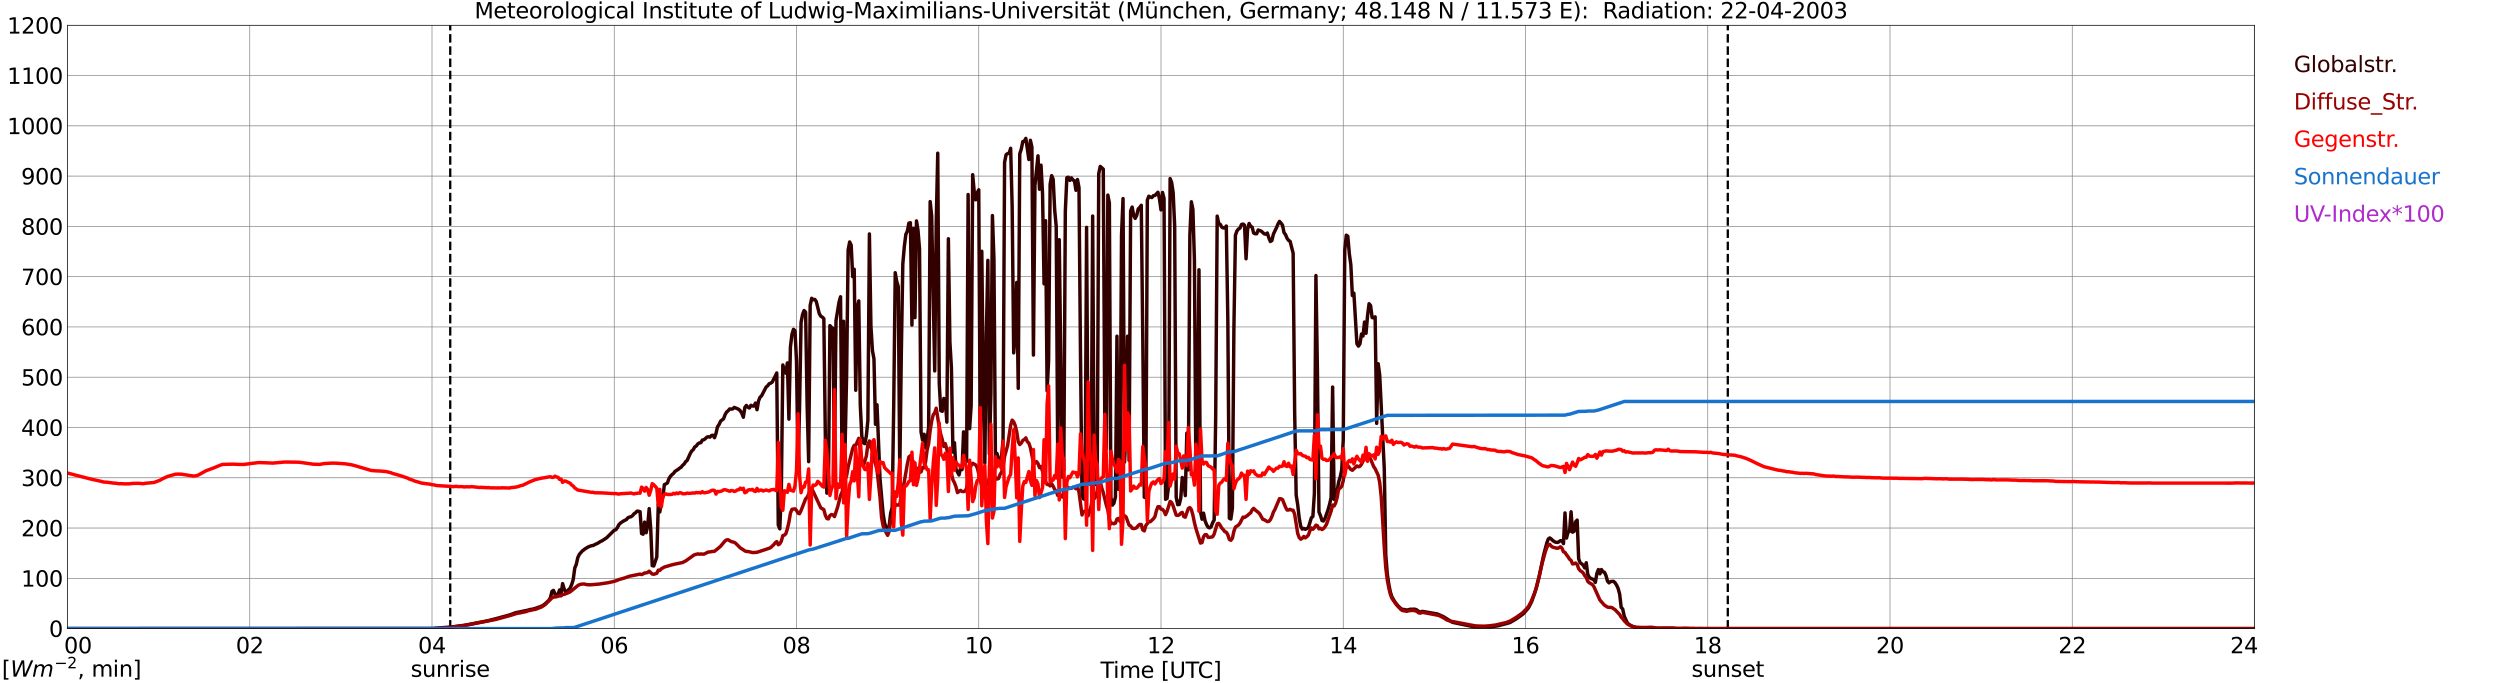<?xml version="1.0" encoding="utf-8" standalone="no"?>
<!DOCTYPE svg PUBLIC "-//W3C//DTD SVG 1.1//EN"
  "http://www.w3.org/Graphics/SVG/1.1/DTD/svg11.dtd">
<svg xmlns:xlink="http://www.w3.org/1999/xlink" width="1085.4pt" height="296.64pt" viewBox="0 0 1085.4 296.64" xmlns="http://www.w3.org/2000/svg" version="1.1">
 <defs>
  <style type="text/css">*{stroke-linejoin: round; stroke-linecap: butt}</style>
 </defs>
 <g id="figure_1">
  <g id="patch_1">
   <path d="M 0 296.64 
L 1085.4 296.64 
L 1085.4 0 
L 0 0 
z
" style="fill: #ffffff"/>
  </g>
  <g id="axes_1">
   <g id="patch_2">
    <path d="M 29.306 272.909 
L 978.814 272.909 
L 978.814 10.976 
L 29.306 10.976 
z
" style="fill: #ffffff"/>
   </g>
   <g id="patch_3">
    <path d="M 978.814 272.909 
L 978.814 272.909 
L 978.814 10.976 
L 978.814 10.976 
z
" clip-path="url(#p46f540b6a5)" style="fill: #d3d3d3; opacity: 0.25; stroke: #d3d3d3; stroke-linejoin: miter"/>
   </g>
   <g id="matplotlib.axis_1">
    <g id="xtick_1">
     <g id="line2d_1">
      <path d="M 29.306 272.909 
L 29.306 10.976 
" clip-path="url(#p46f540b6a5)" style="fill: none; stroke: #808080; stroke-width: 0.3; stroke-linecap: square"/>
     </g>
     <g id="line2d_2"/>
     <g id="text_1">
      <!--    00 -->
      <g transform="translate(18.733 283.627) scale(0.095 -0.095)">
       <defs>
        <path id="DejaVuSans-20" transform="scale(0.016)"/>
        <path id="DejaVuSans-30" d="M 2034 4250 
Q 1547 4250 1301 3770 
Q 1056 3291 1056 2328 
Q 1056 1369 1301 889 
Q 1547 409 2034 409 
Q 2525 409 2770 889 
Q 3016 1369 3016 2328 
Q 3016 3291 2770 3770 
Q 2525 4250 2034 4250 
z
M 2034 4750 
Q 2819 4750 3233 4129 
Q 3647 3509 3647 2328 
Q 3647 1150 3233 529 
Q 2819 -91 2034 -91 
Q 1250 -91 836 529 
Q 422 1150 422 2328 
Q 422 3509 836 4129 
Q 1250 4750 2034 4750 
z
" transform="scale(0.016)"/>
       </defs>
       <use xlink:href="#DejaVuSans-20"/>
       <use xlink:href="#DejaVuSans-20" transform="translate(31.787 0)"/>
       <use xlink:href="#DejaVuSans-20" transform="translate(63.574 0)"/>
       <use xlink:href="#DejaVuSans-30" transform="translate(95.361 0)"/>
       <use xlink:href="#DejaVuSans-30" transform="translate(158.984 0)"/>
      </g>
     </g>
    </g>
    <g id="xtick_2">
     <g id="line2d_3">
      <path d="M 108.431 272.909 
L 108.431 10.976 
" clip-path="url(#p46f540b6a5)" style="fill: none; stroke: #808080; stroke-width: 0.3; stroke-linecap: square"/>
     </g>
     <g id="line2d_4"/>
     <g id="text_2">
      <!-- 02 -->
      <g transform="translate(102.387 283.627) scale(0.095 -0.095)">
       <defs>
        <path id="DejaVuSans-32" d="M 1228 531 
L 3431 531 
L 3431 0 
L 469 0 
L 469 531 
Q 828 903 1448 1529 
Q 2069 2156 2228 2338 
Q 2531 2678 2651 2914 
Q 2772 3150 2772 3378 
Q 2772 3750 2511 3984 
Q 2250 4219 1831 4219 
Q 1534 4219 1204 4116 
Q 875 4013 500 3803 
L 500 4441 
Q 881 4594 1212 4672 
Q 1544 4750 1819 4750 
Q 2544 4750 2975 4387 
Q 3406 4025 3406 3419 
Q 3406 3131 3298 2873 
Q 3191 2616 2906 2266 
Q 2828 2175 2409 1742 
Q 1991 1309 1228 531 
z
" transform="scale(0.016)"/>
       </defs>
       <use xlink:href="#DejaVuSans-30"/>
       <use xlink:href="#DejaVuSans-32" transform="translate(63.623 0)"/>
      </g>
     </g>
    </g>
    <g id="xtick_3">
     <g id="line2d_5">
      <path d="M 187.557 272.909 
L 187.557 10.976 
" clip-path="url(#p46f540b6a5)" style="fill: none; stroke: #808080; stroke-width: 0.3; stroke-linecap: square"/>
     </g>
     <g id="line2d_6"/>
     <g id="text_3">
      <!-- 04 -->
      <g transform="translate(181.513 283.627) scale(0.095 -0.095)">
       <defs>
        <path id="DejaVuSans-34" d="M 2419 4116 
L 825 1625 
L 2419 1625 
L 2419 4116 
z
M 2253 4666 
L 3047 4666 
L 3047 1625 
L 3713 1625 
L 3713 1100 
L 3047 1100 
L 3047 0 
L 2419 0 
L 2419 1100 
L 313 1100 
L 313 1709 
L 2253 4666 
z
" transform="scale(0.016)"/>
       </defs>
       <use xlink:href="#DejaVuSans-30"/>
       <use xlink:href="#DejaVuSans-34" transform="translate(63.623 0)"/>
      </g>
     </g>
    </g>
    <g id="xtick_4">
     <g id="line2d_7">
      <path d="M 266.683 272.909 
L 266.683 10.976 
" clip-path="url(#p46f540b6a5)" style="fill: none; stroke: #808080; stroke-width: 0.3; stroke-linecap: square"/>
     </g>
     <g id="line2d_8"/>
     <g id="text_4">
      <!-- 06 -->
      <g transform="translate(260.638 283.627) scale(0.095 -0.095)">
       <defs>
        <path id="DejaVuSans-36" d="M 2113 2584 
Q 1688 2584 1439 2293 
Q 1191 2003 1191 1497 
Q 1191 994 1439 701 
Q 1688 409 2113 409 
Q 2538 409 2786 701 
Q 3034 994 3034 1497 
Q 3034 2003 2786 2293 
Q 2538 2584 2113 2584 
z
M 3366 4563 
L 3366 3988 
Q 3128 4100 2886 4159 
Q 2644 4219 2406 4219 
Q 1781 4219 1451 3797 
Q 1122 3375 1075 2522 
Q 1259 2794 1537 2939 
Q 1816 3084 2150 3084 
Q 2853 3084 3261 2657 
Q 3669 2231 3669 1497 
Q 3669 778 3244 343 
Q 2819 -91 2113 -91 
Q 1303 -91 875 529 
Q 447 1150 447 2328 
Q 447 3434 972 4092 
Q 1497 4750 2381 4750 
Q 2619 4750 2861 4703 
Q 3103 4656 3366 4563 
z
" transform="scale(0.016)"/>
       </defs>
       <use xlink:href="#DejaVuSans-30"/>
       <use xlink:href="#DejaVuSans-36" transform="translate(63.623 0)"/>
      </g>
     </g>
    </g>
    <g id="xtick_5">
     <g id="line2d_9">
      <path d="M 345.808 272.909 
L 345.808 10.976 
" clip-path="url(#p46f540b6a5)" style="fill: none; stroke: #808080; stroke-width: 0.3; stroke-linecap: square"/>
     </g>
     <g id="line2d_10"/>
     <g id="text_5">
      <!-- 08 -->
      <g transform="translate(339.764 283.627) scale(0.095 -0.095)">
       <defs>
        <path id="DejaVuSans-38" d="M 2034 2216 
Q 1584 2216 1326 1975 
Q 1069 1734 1069 1313 
Q 1069 891 1326 650 
Q 1584 409 2034 409 
Q 2484 409 2743 651 
Q 3003 894 3003 1313 
Q 3003 1734 2745 1975 
Q 2488 2216 2034 2216 
z
M 1403 2484 
Q 997 2584 770 2862 
Q 544 3141 544 3541 
Q 544 4100 942 4425 
Q 1341 4750 2034 4750 
Q 2731 4750 3128 4425 
Q 3525 4100 3525 3541 
Q 3525 3141 3298 2862 
Q 3072 2584 2669 2484 
Q 3125 2378 3379 2068 
Q 3634 1759 3634 1313 
Q 3634 634 3220 271 
Q 2806 -91 2034 -91 
Q 1263 -91 848 271 
Q 434 634 434 1313 
Q 434 1759 690 2068 
Q 947 2378 1403 2484 
z
M 1172 3481 
Q 1172 3119 1398 2916 
Q 1625 2713 2034 2713 
Q 2441 2713 2670 2916 
Q 2900 3119 2900 3481 
Q 2900 3844 2670 4047 
Q 2441 4250 2034 4250 
Q 1625 4250 1398 4047 
Q 1172 3844 1172 3481 
z
" transform="scale(0.016)"/>
       </defs>
       <use xlink:href="#DejaVuSans-30"/>
       <use xlink:href="#DejaVuSans-38" transform="translate(63.623 0)"/>
      </g>
     </g>
    </g>
    <g id="xtick_6">
     <g id="line2d_11">
      <path d="M 424.934 272.909 
L 424.934 10.976 
" clip-path="url(#p46f540b6a5)" style="fill: none; stroke: #808080; stroke-width: 0.3; stroke-linecap: square"/>
     </g>
     <g id="line2d_12"/>
     <g id="text_6">
      <!-- 10 -->
      <g transform="translate(418.89 283.627) scale(0.095 -0.095)">
       <defs>
        <path id="DejaVuSans-31" d="M 794 531 
L 1825 531 
L 1825 4091 
L 703 3866 
L 703 4441 
L 1819 4666 
L 2450 4666 
L 2450 531 
L 3481 531 
L 3481 0 
L 794 0 
L 794 531 
z
" transform="scale(0.016)"/>
       </defs>
       <use xlink:href="#DejaVuSans-31"/>
       <use xlink:href="#DejaVuSans-30" transform="translate(63.623 0)"/>
      </g>
     </g>
    </g>
    <g id="xtick_7">
     <g id="line2d_13">
      <path d="M 504.06 272.909 
L 504.06 10.976 
" clip-path="url(#p46f540b6a5)" style="fill: none; stroke: #808080; stroke-width: 0.3; stroke-linecap: square"/>
     </g>
     <g id="line2d_14"/>
     <g id="text_7">
      <!-- 12 -->
      <g transform="translate(498.015 283.627) scale(0.095 -0.095)">
       <use xlink:href="#DejaVuSans-31"/>
       <use xlink:href="#DejaVuSans-32" transform="translate(63.623 0)"/>
      </g>
     </g>
    </g>
    <g id="xtick_8">
     <g id="line2d_15">
      <path d="M 583.185 272.909 
L 583.185 10.976 
" clip-path="url(#p46f540b6a5)" style="fill: none; stroke: #808080; stroke-width: 0.3; stroke-linecap: square"/>
     </g>
     <g id="line2d_16"/>
     <g id="text_8">
      <!-- 14 -->
      <g transform="translate(577.141 283.627) scale(0.095 -0.095)">
       <use xlink:href="#DejaVuSans-31"/>
       <use xlink:href="#DejaVuSans-34" transform="translate(63.623 0)"/>
      </g>
     </g>
    </g>
    <g id="xtick_9">
     <g id="line2d_17">
      <path d="M 662.311 272.909 
L 662.311 10.976 
" clip-path="url(#p46f540b6a5)" style="fill: none; stroke: #808080; stroke-width: 0.3; stroke-linecap: square"/>
     </g>
     <g id="line2d_18"/>
     <g id="text_9">
      <!-- 16 -->
      <g transform="translate(656.267 283.627) scale(0.095 -0.095)">
       <use xlink:href="#DejaVuSans-31"/>
       <use xlink:href="#DejaVuSans-36" transform="translate(63.623 0)"/>
      </g>
     </g>
    </g>
    <g id="xtick_10">
     <g id="line2d_19">
      <path d="M 741.437 272.909 
L 741.437 10.976 
" clip-path="url(#p46f540b6a5)" style="fill: none; stroke: #808080; stroke-width: 0.3; stroke-linecap: square"/>
     </g>
     <g id="line2d_20"/>
     <g id="text_10">
      <!-- 18 -->
      <g transform="translate(735.392 283.627) scale(0.095 -0.095)">
       <use xlink:href="#DejaVuSans-31"/>
       <use xlink:href="#DejaVuSans-38" transform="translate(63.623 0)"/>
      </g>
     </g>
    </g>
    <g id="xtick_11">
     <g id="line2d_21">
      <path d="M 820.562 272.909 
L 820.562 10.976 
" clip-path="url(#p46f540b6a5)" style="fill: none; stroke: #808080; stroke-width: 0.3; stroke-linecap: square"/>
     </g>
     <g id="line2d_22"/>
     <g id="text_11">
      <!-- 20 -->
      <g transform="translate(814.518 283.627) scale(0.095 -0.095)">
       <use xlink:href="#DejaVuSans-32"/>
       <use xlink:href="#DejaVuSans-30" transform="translate(63.623 0)"/>
      </g>
     </g>
    </g>
    <g id="xtick_12">
     <g id="line2d_23">
      <path d="M 899.688 272.909 
L 899.688 10.976 
" clip-path="url(#p46f540b6a5)" style="fill: none; stroke: #808080; stroke-width: 0.3; stroke-linecap: square"/>
     </g>
     <g id="line2d_24"/>
     <g id="text_12">
      <!-- 22 -->
      <g transform="translate(893.644 283.627) scale(0.095 -0.095)">
       <use xlink:href="#DejaVuSans-32"/>
       <use xlink:href="#DejaVuSans-32" transform="translate(63.623 0)"/>
      </g>
     </g>
    </g>
    <g id="xtick_13">
     <g id="line2d_25">
      <path d="M 978.814 272.909 
L 978.814 10.976 
" clip-path="url(#p46f540b6a5)" style="fill: none; stroke: #808080; stroke-width: 0.3; stroke-linecap: square"/>
     </g>
     <g id="line2d_26"/>
     <g id="text_13">
      <!-- 24    -->
      <g transform="translate(968.241 283.627) scale(0.095 -0.095)">
       <use xlink:href="#DejaVuSans-32"/>
       <use xlink:href="#DejaVuSans-34" transform="translate(63.623 0)"/>
       <use xlink:href="#DejaVuSans-20" transform="translate(127.246 0)"/>
       <use xlink:href="#DejaVuSans-20" transform="translate(159.033 0)"/>
       <use xlink:href="#DejaVuSans-20" transform="translate(190.82 0)"/>
      </g>
     </g>
    </g>
    <g id="text_14">
     <!-- Time [UTC] -->
     <g transform="translate(477.806 294.322) scale(0.095 -0.095)">
      <defs>
       <path id="DejaVuSans-54" d="M -19 4666 
L 3928 4666 
L 3928 4134 
L 2272 4134 
L 2272 0 
L 1638 0 
L 1638 4134 
L -19 4134 
L -19 4666 
z
" transform="scale(0.016)"/>
       <path id="DejaVuSans-69" d="M 603 3500 
L 1178 3500 
L 1178 0 
L 603 0 
L 603 3500 
z
M 603 4863 
L 1178 4863 
L 1178 4134 
L 603 4134 
L 603 4863 
z
" transform="scale(0.016)"/>
       <path id="DejaVuSans-6d" d="M 3328 2828 
Q 3544 3216 3844 3400 
Q 4144 3584 4550 3584 
Q 5097 3584 5394 3201 
Q 5691 2819 5691 2113 
L 5691 0 
L 5113 0 
L 5113 2094 
Q 5113 2597 4934 2840 
Q 4756 3084 4391 3084 
Q 3944 3084 3684 2787 
Q 3425 2491 3425 1978 
L 3425 0 
L 2847 0 
L 2847 2094 
Q 2847 2600 2669 2842 
Q 2491 3084 2119 3084 
Q 1678 3084 1418 2786 
Q 1159 2488 1159 1978 
L 1159 0 
L 581 0 
L 581 3500 
L 1159 3500 
L 1159 2956 
Q 1356 3278 1631 3431 
Q 1906 3584 2284 3584 
Q 2666 3584 2933 3390 
Q 3200 3197 3328 2828 
z
" transform="scale(0.016)"/>
       <path id="DejaVuSans-65" d="M 3597 1894 
L 3597 1613 
L 953 1613 
Q 991 1019 1311 708 
Q 1631 397 2203 397 
Q 2534 397 2845 478 
Q 3156 559 3463 722 
L 3463 178 
Q 3153 47 2828 -22 
Q 2503 -91 2169 -91 
Q 1331 -91 842 396 
Q 353 884 353 1716 
Q 353 2575 817 3079 
Q 1281 3584 2069 3584 
Q 2775 3584 3186 3129 
Q 3597 2675 3597 1894 
z
M 3022 2063 
Q 3016 2534 2758 2815 
Q 2500 3097 2075 3097 
Q 1594 3097 1305 2825 
Q 1016 2553 972 2059 
L 3022 2063 
z
" transform="scale(0.016)"/>
       <path id="DejaVuSans-5b" d="M 550 4863 
L 1875 4863 
L 1875 4416 
L 1125 4416 
L 1125 -397 
L 1875 -397 
L 1875 -844 
L 550 -844 
L 550 4863 
z
" transform="scale(0.016)"/>
       <path id="DejaVuSans-55" d="M 556 4666 
L 1191 4666 
L 1191 1831 
Q 1191 1081 1462 751 
Q 1734 422 2344 422 
Q 2950 422 3222 751 
Q 3494 1081 3494 1831 
L 3494 4666 
L 4128 4666 
L 4128 1753 
Q 4128 841 3676 375 
Q 3225 -91 2344 -91 
Q 1459 -91 1007 375 
Q 556 841 556 1753 
L 556 4666 
z
" transform="scale(0.016)"/>
       <path id="DejaVuSans-43" d="M 4122 4306 
L 4122 3641 
Q 3803 3938 3442 4084 
Q 3081 4231 2675 4231 
Q 1875 4231 1450 3742 
Q 1025 3253 1025 2328 
Q 1025 1406 1450 917 
Q 1875 428 2675 428 
Q 3081 428 3442 575 
Q 3803 722 4122 1019 
L 4122 359 
Q 3791 134 3420 21 
Q 3050 -91 2638 -91 
Q 1578 -91 968 557 
Q 359 1206 359 2328 
Q 359 3453 968 4101 
Q 1578 4750 2638 4750 
Q 3056 4750 3426 4639 
Q 3797 4528 4122 4306 
z
" transform="scale(0.016)"/>
       <path id="DejaVuSans-5d" d="M 1947 4863 
L 1947 -844 
L 622 -844 
L 622 -397 
L 1369 -397 
L 1369 4416 
L 622 4416 
L 622 4863 
L 1947 4863 
z
" transform="scale(0.016)"/>
      </defs>
      <use xlink:href="#DejaVuSans-54"/>
      <use xlink:href="#DejaVuSans-69" transform="translate(57.959 0)"/>
      <use xlink:href="#DejaVuSans-6d" transform="translate(85.742 0)"/>
      <use xlink:href="#DejaVuSans-65" transform="translate(183.154 0)"/>
      <use xlink:href="#DejaVuSans-20" transform="translate(244.678 0)"/>
      <use xlink:href="#DejaVuSans-5b" transform="translate(276.465 0)"/>
      <use xlink:href="#DejaVuSans-55" transform="translate(315.479 0)"/>
      <use xlink:href="#DejaVuSans-54" transform="translate(388.672 0)"/>
      <use xlink:href="#DejaVuSans-43" transform="translate(443.881 0)"/>
      <use xlink:href="#DejaVuSans-5d" transform="translate(513.705 0)"/>
     </g>
    </g>
   </g>
   <g id="matplotlib.axis_2">
    <g id="ytick_1">
     <g id="line2d_27">
      <path d="M 29.306 272.909 
L 978.814 272.909 
" clip-path="url(#p46f540b6a5)" style="fill: none; stroke: #808080; stroke-width: 0.3; stroke-linecap: square"/>
     </g>
     <g id="line2d_28"/>
     <g id="text_15">
      <!-- 0 -->
      <g transform="translate(21.261 276.518) scale(0.095 -0.095)">
       <use xlink:href="#DejaVuSans-30"/>
      </g>
     </g>
    </g>
    <g id="ytick_2">
     <g id="line2d_29">
      <path d="M 29.306 251.081 
L 978.814 251.081 
" clip-path="url(#p46f540b6a5)" style="fill: none; stroke: #808080; stroke-width: 0.3; stroke-linecap: square"/>
     </g>
     <g id="line2d_30"/>
     <g id="text_16">
      <!-- 100 -->
      <g transform="translate(9.173 254.69) scale(0.095 -0.095)">
       <use xlink:href="#DejaVuSans-31"/>
       <use xlink:href="#DejaVuSans-30" transform="translate(63.623 0)"/>
       <use xlink:href="#DejaVuSans-30" transform="translate(127.246 0)"/>
      </g>
     </g>
    </g>
    <g id="ytick_3">
     <g id="line2d_31">
      <path d="M 29.306 229.253 
L 978.814 229.253 
" clip-path="url(#p46f540b6a5)" style="fill: none; stroke: #808080; stroke-width: 0.3; stroke-linecap: square"/>
     </g>
     <g id="line2d_32"/>
     <g id="text_17">
      <!-- 200 -->
      <g transform="translate(9.173 232.863) scale(0.095 -0.095)">
       <use xlink:href="#DejaVuSans-32"/>
       <use xlink:href="#DejaVuSans-30" transform="translate(63.623 0)"/>
       <use xlink:href="#DejaVuSans-30" transform="translate(127.246 0)"/>
      </g>
     </g>
    </g>
    <g id="ytick_4">
     <g id="line2d_33">
      <path d="M 29.306 207.426 
L 978.814 207.426 
" clip-path="url(#p46f540b6a5)" style="fill: none; stroke: #808080; stroke-width: 0.3; stroke-linecap: square"/>
     </g>
     <g id="line2d_34"/>
     <g id="text_18">
      <!-- 300 -->
      <g transform="translate(9.173 211.035) scale(0.095 -0.095)">
       <defs>
        <path id="DejaVuSans-33" d="M 2597 2516 
Q 3050 2419 3304 2112 
Q 3559 1806 3559 1356 
Q 3559 666 3084 287 
Q 2609 -91 1734 -91 
Q 1441 -91 1130 -33 
Q 819 25 488 141 
L 488 750 
Q 750 597 1062 519 
Q 1375 441 1716 441 
Q 2309 441 2620 675 
Q 2931 909 2931 1356 
Q 2931 1769 2642 2001 
Q 2353 2234 1838 2234 
L 1294 2234 
L 1294 2753 
L 1863 2753 
Q 2328 2753 2575 2939 
Q 2822 3125 2822 3475 
Q 2822 3834 2567 4026 
Q 2313 4219 1838 4219 
Q 1578 4219 1281 4162 
Q 984 4106 628 3988 
L 628 4550 
Q 988 4650 1302 4700 
Q 1616 4750 1894 4750 
Q 2613 4750 3031 4423 
Q 3450 4097 3450 3541 
Q 3450 3153 3228 2886 
Q 3006 2619 2597 2516 
z
" transform="scale(0.016)"/>
       </defs>
       <use xlink:href="#DejaVuSans-33"/>
       <use xlink:href="#DejaVuSans-30" transform="translate(63.623 0)"/>
       <use xlink:href="#DejaVuSans-30" transform="translate(127.246 0)"/>
      </g>
     </g>
    </g>
    <g id="ytick_5">
     <g id="line2d_35">
      <path d="M 29.306 185.598 
L 978.814 185.598 
" clip-path="url(#p46f540b6a5)" style="fill: none; stroke: #808080; stroke-width: 0.3; stroke-linecap: square"/>
     </g>
     <g id="line2d_36"/>
     <g id="text_19">
      <!-- 400 -->
      <g transform="translate(9.173 189.207) scale(0.095 -0.095)">
       <use xlink:href="#DejaVuSans-34"/>
       <use xlink:href="#DejaVuSans-30" transform="translate(63.623 0)"/>
       <use xlink:href="#DejaVuSans-30" transform="translate(127.246 0)"/>
      </g>
     </g>
    </g>
    <g id="ytick_6">
     <g id="line2d_37">
      <path d="M 29.306 163.77 
L 978.814 163.77 
" clip-path="url(#p46f540b6a5)" style="fill: none; stroke: #808080; stroke-width: 0.3; stroke-linecap: square"/>
     </g>
     <g id="line2d_38"/>
     <g id="text_20">
      <!-- 500 -->
      <g transform="translate(9.173 167.379) scale(0.095 -0.095)">
       <defs>
        <path id="DejaVuSans-35" d="M 691 4666 
L 3169 4666 
L 3169 4134 
L 1269 4134 
L 1269 2991 
Q 1406 3038 1543 3061 
Q 1681 3084 1819 3084 
Q 2600 3084 3056 2656 
Q 3513 2228 3513 1497 
Q 3513 744 3044 326 
Q 2575 -91 1722 -91 
Q 1428 -91 1123 -41 
Q 819 9 494 109 
L 494 744 
Q 775 591 1075 516 
Q 1375 441 1709 441 
Q 2250 441 2565 725 
Q 2881 1009 2881 1497 
Q 2881 1984 2565 2268 
Q 2250 2553 1709 2553 
Q 1456 2553 1204 2497 
Q 953 2441 691 2322 
L 691 4666 
z
" transform="scale(0.016)"/>
       </defs>
       <use xlink:href="#DejaVuSans-35"/>
       <use xlink:href="#DejaVuSans-30" transform="translate(63.623 0)"/>
       <use xlink:href="#DejaVuSans-30" transform="translate(127.246 0)"/>
      </g>
     </g>
    </g>
    <g id="ytick_7">
     <g id="line2d_39">
      <path d="M 29.306 141.942 
L 978.814 141.942 
" clip-path="url(#p46f540b6a5)" style="fill: none; stroke: #808080; stroke-width: 0.3; stroke-linecap: square"/>
     </g>
     <g id="line2d_40"/>
     <g id="text_21">
      <!-- 600 -->
      <g transform="translate(9.173 145.551) scale(0.095 -0.095)">
       <use xlink:href="#DejaVuSans-36"/>
       <use xlink:href="#DejaVuSans-30" transform="translate(63.623 0)"/>
       <use xlink:href="#DejaVuSans-30" transform="translate(127.246 0)"/>
      </g>
     </g>
    </g>
    <g id="ytick_8">
     <g id="line2d_41">
      <path d="M 29.306 120.114 
L 978.814 120.114 
" clip-path="url(#p46f540b6a5)" style="fill: none; stroke: #808080; stroke-width: 0.3; stroke-linecap: square"/>
     </g>
     <g id="line2d_42"/>
     <g id="text_22">
      <!-- 700 -->
      <g transform="translate(9.173 123.724) scale(0.095 -0.095)">
       <defs>
        <path id="DejaVuSans-37" d="M 525 4666 
L 3525 4666 
L 3525 4397 
L 1831 0 
L 1172 0 
L 2766 4134 
L 525 4134 
L 525 4666 
z
" transform="scale(0.016)"/>
       </defs>
       <use xlink:href="#DejaVuSans-37"/>
       <use xlink:href="#DejaVuSans-30" transform="translate(63.623 0)"/>
       <use xlink:href="#DejaVuSans-30" transform="translate(127.246 0)"/>
      </g>
     </g>
    </g>
    <g id="ytick_9">
     <g id="line2d_43">
      <path d="M 29.306 98.287 
L 978.814 98.287 
" clip-path="url(#p46f540b6a5)" style="fill: none; stroke: #808080; stroke-width: 0.3; stroke-linecap: square"/>
     </g>
     <g id="line2d_44"/>
     <g id="text_23">
      <!-- 800 -->
      <g transform="translate(9.173 101.896) scale(0.095 -0.095)">
       <use xlink:href="#DejaVuSans-38"/>
       <use xlink:href="#DejaVuSans-30" transform="translate(63.623 0)"/>
       <use xlink:href="#DejaVuSans-30" transform="translate(127.246 0)"/>
      </g>
     </g>
    </g>
    <g id="ytick_10">
     <g id="line2d_45">
      <path d="M 29.306 76.459 
L 978.814 76.459 
" clip-path="url(#p46f540b6a5)" style="fill: none; stroke: #808080; stroke-width: 0.3; stroke-linecap: square"/>
     </g>
     <g id="line2d_46"/>
     <g id="text_24">
      <!-- 900 -->
      <g transform="translate(9.173 80.068) scale(0.095 -0.095)">
       <defs>
        <path id="DejaVuSans-39" d="M 703 97 
L 703 672 
Q 941 559 1184 500 
Q 1428 441 1663 441 
Q 2288 441 2617 861 
Q 2947 1281 2994 2138 
Q 2813 1869 2534 1725 
Q 2256 1581 1919 1581 
Q 1219 1581 811 2004 
Q 403 2428 403 3163 
Q 403 3881 828 4315 
Q 1253 4750 1959 4750 
Q 2769 4750 3195 4129 
Q 3622 3509 3622 2328 
Q 3622 1225 3098 567 
Q 2575 -91 1691 -91 
Q 1453 -91 1209 -44 
Q 966 3 703 97 
z
M 1959 2075 
Q 2384 2075 2632 2365 
Q 2881 2656 2881 3163 
Q 2881 3666 2632 3958 
Q 2384 4250 1959 4250 
Q 1534 4250 1286 3958 
Q 1038 3666 1038 3163 
Q 1038 2656 1286 2365 
Q 1534 2075 1959 2075 
z
" transform="scale(0.016)"/>
       </defs>
       <use xlink:href="#DejaVuSans-39"/>
       <use xlink:href="#DejaVuSans-30" transform="translate(63.623 0)"/>
       <use xlink:href="#DejaVuSans-30" transform="translate(127.246 0)"/>
      </g>
     </g>
    </g>
    <g id="ytick_11">
     <g id="line2d_47">
      <path d="M 29.306 54.631 
L 978.814 54.631 
" clip-path="url(#p46f540b6a5)" style="fill: none; stroke: #808080; stroke-width: 0.3; stroke-linecap: square"/>
     </g>
     <g id="line2d_48"/>
     <g id="text_25">
      <!-- 1000 -->
      <g transform="translate(3.128 58.24) scale(0.095 -0.095)">
       <use xlink:href="#DejaVuSans-31"/>
       <use xlink:href="#DejaVuSans-30" transform="translate(63.623 0)"/>
       <use xlink:href="#DejaVuSans-30" transform="translate(127.246 0)"/>
       <use xlink:href="#DejaVuSans-30" transform="translate(190.869 0)"/>
      </g>
     </g>
    </g>
    <g id="ytick_12">
     <g id="line2d_49">
      <path d="M 29.306 32.803 
L 978.814 32.803 
" clip-path="url(#p46f540b6a5)" style="fill: none; stroke: #808080; stroke-width: 0.3; stroke-linecap: square"/>
     </g>
     <g id="line2d_50"/>
     <g id="text_26">
      <!-- 1100 -->
      <g transform="translate(3.128 36.413) scale(0.095 -0.095)">
       <use xlink:href="#DejaVuSans-31"/>
       <use xlink:href="#DejaVuSans-31" transform="translate(63.623 0)"/>
       <use xlink:href="#DejaVuSans-30" transform="translate(127.246 0)"/>
       <use xlink:href="#DejaVuSans-30" transform="translate(190.869 0)"/>
      </g>
     </g>
    </g>
    <g id="ytick_13">
     <g id="line2d_51">
      <path d="M 29.306 10.976 
L 978.814 10.976 
" clip-path="url(#p46f540b6a5)" style="fill: none; stroke: #808080; stroke-width: 0.3; stroke-linecap: square"/>
     </g>
     <g id="line2d_52"/>
     <g id="text_27">
      <!-- 1200 -->
      <g transform="translate(3.128 14.585) scale(0.095 -0.095)">
       <use xlink:href="#DejaVuSans-31"/>
       <use xlink:href="#DejaVuSans-32" transform="translate(63.623 0)"/>
       <use xlink:href="#DejaVuSans-30" transform="translate(127.246 0)"/>
       <use xlink:href="#DejaVuSans-30" transform="translate(190.869 0)"/>
      </g>
     </g>
    </g>
   </g>
   <g id="line2d_53">
    <path d="M 195.47 272.909 
L 195.47 10.976 
" clip-path="url(#p46f540b6a5)" style="fill: none; stroke-dasharray: 3.7,1.6; stroke-dashoffset: 0; stroke: #000000"/>
   </g>
   <g id="line2d_54">
    <path d="M 750.141 272.909 
L 750.141 10.976 
" clip-path="url(#p46f540b6a5)" style="fill: none; stroke-dasharray: 3.7,1.6; stroke-dashoffset: 0; stroke: #000000"/>
   </g>
   <g id="line2d_55">
    <path d="M 29.306 272.909 
L 188.217 272.909 
L 188.876 272.754 
L 195.47 272.263 
L 196.129 272.14 
L 196.788 272.14 
L 199.426 271.73 
L 201.404 271.527 
L 211.954 269.48 
L 213.932 268.947 
L 215.251 268.62 
L 220.526 267.186 
L 221.845 266.775 
L 223.164 266.284 
L 223.823 266.04 
L 229.098 264.933 
L 230.417 264.564 
L 231.076 264.523 
L 233.054 263.951 
L 233.714 263.663 
L 234.373 263.499 
L 235.692 262.885 
L 237.011 261.862 
L 238.329 260.591 
L 238.989 259.445 
L 239.648 256.743 
L 240.308 256.333 
L 240.967 257.97 
L 241.626 258.094 
L 242.286 257.931 
L 242.945 256.128 
L 243.604 257.767 
L 244.264 253.384 
L 244.923 255.678 
L 245.583 256.988 
L 246.242 256.66 
L 247.561 255.309 
L 248.22 253.711 
L 248.88 251.542 
L 249.539 246.626 
L 250.198 245.03 
L 250.858 242.081 
L 251.517 240.689 
L 252.836 239.174 
L 254.155 238.192 
L 255.473 237.412 
L 256.792 236.921 
L 257.451 236.838 
L 258.77 236.184 
L 259.43 235.898 
L 260.748 235.079 
L 261.408 234.791 
L 263.386 233.481 
L 266.683 230.205 
L 267.342 230 
L 268.002 229.14 
L 268.661 227.83 
L 269.32 227.134 
L 270.639 226.232 
L 271.958 225.577 
L 272.617 224.8 
L 273.277 224.512 
L 273.936 224.349 
L 274.595 223.899 
L 275.255 223.08 
L 275.914 222.629 
L 276.573 221.932 
L 277.233 221.974 
L 277.892 222.179 
L 278.552 231.639 
L 279.211 231.925 
L 279.87 226.684 
L 280.53 231.27 
L 281.189 228.404 
L 281.849 220.828 
L 282.508 229.428 
L 283.167 245.563 
L 283.827 245.727 
L 285.145 241.876 
L 285.805 218.944 
L 286.464 222.26 
L 287.124 217.96 
L 287.783 215.79 
L 288.442 210.383 
L 289.102 210.097 
L 289.761 209.687 
L 290.42 207.845 
L 291.08 206.779 
L 291.739 206.083 
L 292.399 205.551 
L 293.058 204.651 
L 294.377 203.83 
L 295.036 203.259 
L 295.696 202.89 
L 296.355 202.03 
L 297.014 201.456 
L 297.674 200.432 
L 298.333 199.899 
L 299.652 196.953 
L 300.311 195.804 
L 300.971 195.233 
L 301.63 194.043 
L 302.289 193.635 
L 302.949 192.733 
L 303.608 192.323 
L 304.267 192.201 
L 304.927 191.055 
L 305.586 190.932 
L 306.246 190.439 
L 306.905 189.784 
L 307.564 189.621 
L 308.224 189.784 
L 308.883 189.088 
L 309.543 188.966 
L 310.202 190.031 
L 310.861 188.147 
L 311.521 185.24 
L 312.18 184.338 
L 312.839 182.863 
L 314.158 181.8 
L 314.818 179.997 
L 315.477 178.892 
L 316.136 178.318 
L 316.796 177.539 
L 317.455 177.622 
L 318.114 177.539 
L 318.774 176.884 
L 320.093 177.417 
L 320.752 177.744 
L 321.411 178.36 
L 322.071 179.425 
L 322.73 181.145 
L 323.39 176.884 
L 324.049 176.024 
L 324.708 176.803 
L 325.368 177.131 
L 326.027 175.985 
L 326.686 176.271 
L 327.346 176.271 
L 328.005 175 
L 328.665 177.869 
L 329.324 174.06 
L 329.983 172.462 
L 330.643 171.848 
L 332.621 168.04 
L 333.28 167.507 
L 333.94 166.605 
L 334.599 166.361 
L 335.258 165.909 
L 336.577 163.329 
L 337.236 161.936 
L 337.896 227.952 
L 338.555 229.592 
L 339.215 213.66 
L 339.874 158.457 
L 340.533 160.832 
L 341.193 162.019 
L 341.852 157.556 
L 342.512 181.963 
L 343.171 150.634 
L 343.83 145.188 
L 344.49 142.977 
L 345.149 143.549 
L 345.808 156.737 
L 346.468 203.339 
L 347.127 177.253 
L 347.787 139.986 
L 348.446 136.505 
L 349.105 134.826 
L 349.765 135.564 
L 350.424 176.229 
L 351.083 200.432 
L 351.743 132.574 
L 352.402 129.503 
L 353.062 130.116 
L 353.721 129.994 
L 354.38 130.854 
L 355.699 136.178 
L 356.359 137.284 
L 357.018 137.692 
L 357.677 138.347 
L 358.337 190.317 
L 358.996 214.111 
L 359.655 212.228 
L 360.315 141.379 
L 360.974 142.117 
L 361.634 142.608 
L 362.293 200.679 
L 362.952 139.249 
L 364.271 131.181 
L 364.93 128.848 
L 365.59 201.825 
L 366.249 139.495 
L 366.909 194.084 
L 367.568 162.838 
L 368.227 108.493 
L 368.887 105.053 
L 369.546 106.446 
L 370.206 120.125 
L 370.865 116.888 
L 371.524 169.432 
L 372.184 133.72 
L 372.843 130.649 
L 373.502 175.943 
L 374.162 189.335 
L 374.821 192.284 
L 375.481 192.611 
L 376.14 189.171 
L 376.799 182.535 
L 377.459 101.572 
L 378.118 141.501 
L 378.777 152.232 
L 379.437 155.753 
L 380.096 184.216 
L 380.756 175.738 
L 382.074 208.008 
L 383.393 222.914 
L 384.053 227.134 
L 385.371 230.574 
L 386.031 228.404 
L 386.69 222.751 
L 387.349 220.334 
L 388.009 176.598 
L 388.668 118.405 
L 389.328 122.212 
L 389.987 124.384 
L 390.646 205.716 
L 391.306 154.238 
L 391.965 114.596 
L 392.624 107.02 
L 393.284 101.738 
L 393.943 100.345 
L 394.603 96.864 
L 395.262 96.7 
L 395.921 141.132 
L 396.581 99.197 
L 397.24 137.898 
L 397.899 95.921 
L 398.559 100.018 
L 399.218 108.085 
L 399.878 187.492 
L 400.537 191.096 
L 401.196 188.555 
L 401.856 194.412 
L 402.515 190.522 
L 403.175 185.648 
L 403.834 87.526 
L 404.493 93.709 
L 405.812 161.035 
L 406.471 96.495 
L 407.131 66.516 
L 407.79 166.605 
L 408.45 178.277 
L 409.109 178.565 
L 409.768 172.994 
L 410.428 173.977 
L 411.087 183.273 
L 411.746 103.661 
L 412.406 148.423 
L 413.065 159.684 
L 413.725 196.256 
L 414.384 192.242 
L 415.043 203.708 
L 416.362 206.208 
L 417.022 203.381 
L 417.681 203.872 
L 418.34 187.492 
L 419 197.566 
L 419.659 200.31 
L 420.318 84.454 
L 420.978 186.1 
L 421.637 175.943 
L 422.297 75.854 
L 422.956 83.103 
L 423.615 86.749 
L 424.275 83.677 
L 424.934 82.407 
L 425.593 193.102 
L 426.253 109.109 
L 426.912 168.448 
L 427.572 201.006 
L 428.231 145.352 
L 428.89 113.04 
L 429.55 197.116 
L 430.209 170.62 
L 430.869 93.587 
L 431.528 112.261 
L 432.187 200.801 
L 432.847 196.911 
L 433.506 199.081 
L 434.165 200.024 
L 434.825 198.384 
L 435.484 190.932 
L 436.144 70.489 
L 436.803 67.173 
L 437.462 66.68 
L 438.122 66.558 
L 438.781 64.388 
L 439.44 89.656 
L 440.1 153.214 
L 440.759 144.861 
L 441.419 122.622 
L 442.078 168.611 
L 442.737 66.805 
L 443.397 64.716 
L 444.056 61.481 
L 444.716 61.276 
L 445.375 60.088 
L 446.694 69.26 
L 447.353 60.907 
L 448.012 63.897 
L 448.672 154.157 
L 449.331 80.523 
L 450.65 67.665 
L 451.309 82.16 
L 451.969 71.718 
L 452.628 84.005 
L 453.287 123.236 
L 453.947 95.84 
L 454.606 169.677 
L 455.266 156.407 
L 455.925 79.991 
L 456.584 76.265 
L 457.244 77.86 
L 457.903 91.212 
L 458.563 98.215 
L 459.222 199.367 
L 459.881 104.071 
L 461.2 207.148 
L 461.859 204.16 
L 462.519 91.703 
L 463.178 77.164 
L 463.838 76.961 
L 464.497 78.312 
L 465.156 77.205 
L 465.816 78.148 
L 466.475 78.476 
L 467.134 82.612 
L 467.794 77.943 
L 468.453 81.464 
L 469.113 155.508 
L 469.772 215.094 
L 470.431 216.608 
L 471.091 216.814 
L 471.75 98.706 
L 472.409 202.89 
L 473.069 210.139 
L 473.728 210.344 
L 474.388 93.792 
L 475.047 209.606 
L 475.706 210.344 
L 476.366 205.919 
L 477.025 75.405 
L 477.685 72.251 
L 479.003 73.438 
L 479.663 186.222 
L 480.322 194.781 
L 480.981 84.701 
L 481.641 88.1 
L 482.3 215.954 
L 482.96 219.311 
L 483.619 218.492 
L 484.278 215.748 
L 484.938 145.965 
L 485.597 212.431 
L 486.256 210.588 
L 486.916 102.104 
L 487.575 86.216 
L 488.235 200.596 
L 488.894 186.755 
L 489.553 145.965 
L 490.213 199.899 
L 490.872 91.54 
L 491.532 89.9 
L 492.191 93.504 
L 492.85 94.816 
L 493.51 93.504 
L 494.169 90.721 
L 494.828 90.064 
L 495.488 89.123 
L 496.147 147.072 
L 496.807 215.871 
L 497.466 216.117 
L 498.125 86.871 
L 498.785 85.192 
L 499.444 85.561 
L 500.103 85.764 
L 500.763 84.946 
L 501.422 84.865 
L 502.741 83.472 
L 503.4 86.38 
L 504.06 91.129 
L 504.719 83.553 
L 505.379 86.174 
L 506.038 216.772 
L 506.697 216.403 
L 507.357 210.876 
L 508.016 77.533 
L 508.675 79.214 
L 509.335 83.594 
L 509.994 98.173 
L 510.654 215.871 
L 511.313 219.108 
L 511.972 219.025 
L 512.632 216.364 
L 513.291 207.312 
L 513.95 208.827 
L 514.61 215.174 
L 515.269 188.064 
L 515.929 203.996 
L 516.588 102.024 
L 517.247 87.609 
L 517.907 90.966 
L 518.566 112.713 
L 519.226 206.943 
L 519.885 188.352 
L 520.544 117.135 
L 521.204 222.179 
L 521.863 225.414 
L 522.522 222.792 
L 523.182 226.069 
L 523.841 227.747 
L 524.501 228.895 
L 525.16 229.181 
L 525.819 228.732 
L 526.479 226.929 
L 527.138 225.783 
L 527.797 181.512 
L 528.457 93.832 
L 529.116 97.027 
L 529.776 97.396 
L 530.435 98.584 
L 531.094 98.952 
L 531.754 98.992 
L 532.413 98.132 
L 533.073 138.758 
L 533.732 225.003 
L 534.391 225.331 
L 535.051 220.703 
L 535.71 142.525 
L 536.369 102.146 
L 537.029 100.262 
L 537.688 99.444 
L 538.348 99.033 
L 539.007 97.477 
L 539.666 97.272 
L 540.326 97.765 
L 540.985 112.344 
L 541.644 99.688 
L 542.304 97.027 
L 542.963 98.215 
L 543.623 98.625 
L 544.282 101.164 
L 544.941 101.491 
L 545.601 101.491 
L 546.26 99.852 
L 547.579 100.345 
L 548.898 101.533 
L 549.557 101.696 
L 550.216 101.164 
L 550.876 103.253 
L 551.535 104.848 
L 552.195 104.44 
L 552.854 101.655 
L 554.173 98.911 
L 554.832 97.313 
L 555.491 96.126 
L 556.151 96.822 
L 556.81 97.765 
L 557.47 101 
L 558.129 101.86 
L 558.788 103.458 
L 559.448 104.357 
L 560.107 104.767 
L 561.426 109.927 
L 562.085 178.729 
L 562.745 214.93 
L 563.404 219.108 
L 564.063 224.881 
L 564.723 228.526 
L 565.382 229.714 
L 566.042 229.428 
L 566.701 229.795 
L 568.02 229.14 
L 569.338 224.8 
L 569.998 224.226 
L 570.657 214.192 
L 571.317 119.632 
L 571.976 161.24 
L 572.635 222.26 
L 573.295 223.899 
L 573.954 225.988 
L 574.613 226.191 
L 575.273 225.045 
L 576.592 221.319 
L 577.251 218.944 
L 577.91 216.076 
L 578.57 168.04 
L 579.229 216.814 
L 579.889 215.585 
L 580.548 212.963 
L 581.207 209.196 
L 581.867 207.068 
L 582.526 203.955 
L 583.185 190.932 
L 583.845 108.616 
L 584.504 102.104 
L 585.164 102.556 
L 585.823 110.133 
L 586.482 115.005 
L 587.142 128.315 
L 587.801 127.291 
L 589.12 149.241 
L 589.779 150.265 
L 590.439 149.283 
L 591.098 145.024 
L 591.757 145.884 
L 592.417 139.823 
L 593.076 144.697 
L 593.736 137.079 
L 594.395 131.877 
L 595.054 132.657 
L 595.714 137.856 
L 596.373 138.02 
L 597.032 137.57 
L 597.692 183.806 
L 598.351 157.925 
L 599.011 162.796 
L 600.989 203.339 
L 601.648 240.894 
L 602.307 249.206 
L 602.967 253.672 
L 603.626 256.988 
L 604.286 259.077 
L 605.604 261.329 
L 606.923 263.008 
L 608.242 264.237 
L 608.901 264.564 
L 609.561 264.606 
L 610.879 264.891 
L 612.198 264.523 
L 614.176 264.483 
L 614.836 264.647 
L 616.154 265.588 
L 616.814 265.71 
L 617.473 265.424 
L 624.067 266.561 
L 626.705 267.749 
L 630.661 270.207 
L 640.552 272.254 
L 643.848 272.335 
L 644.508 272.418 
L 647.145 272.171 
L 650.442 271.68 
L 655.058 270.451 
L 655.717 270.207 
L 658.355 268.65 
L 660.992 266.766 
L 661.652 266.192 
L 663.63 263.859 
L 664.949 261.279 
L 666.267 257.592 
L 666.927 255.503 
L 668.246 250.18 
L 670.224 240.802 
L 671.542 235.806 
L 672.202 234.003 
L 672.861 233.553 
L 673.521 234.044 
L 674.18 234.699 
L 674.839 235.151 
L 675.499 235.437 
L 676.158 235.52 
L 676.817 235.232 
L 677.477 234.741 
L 678.136 234.782 
L 678.796 236.011 
L 679.455 222.701 
L 680.114 233.595 
L 680.774 231.096 
L 681.433 230.727 
L 682.092 222.209 
L 682.752 231.056 
L 683.411 230.646 
L 684.071 226.551 
L 684.73 225.813 
L 685.389 242.603 
L 686.049 244.365 
L 686.708 244.775 
L 687.368 245.388 
L 688.027 246.576 
L 688.686 244.323 
L 689.346 249.402 
L 690.005 250.59 
L 690.664 251.164 
L 691.324 251.367 
L 691.983 251.694 
L 692.643 252.843 
L 693.302 248.951 
L 693.961 247.272 
L 694.621 249.114 
L 695.28 247.272 
L 695.939 248.254 
L 696.599 248.46 
L 697.258 249.894 
L 697.918 252.31 
L 698.577 253.048 
L 699.236 252.474 
L 700.555 252.391 
L 701.215 253.048 
L 701.874 254.071 
L 702.533 255.503 
L 703.193 257.961 
L 703.852 263.695 
L 704.511 264.392 
L 705.171 267.544 
L 706.49 270.37 
L 707.149 271.025 
L 708.468 271.802 
L 709.786 272.254 
L 710.446 272.418 
L 713.743 272.581 
L 717.04 272.418 
L 718.358 272.909 
L 978.154 272.909 
L 978.154 272.909 
" clip-path="url(#p46f540b6a5)" style="fill: none; stroke: #330000; stroke-width: 1.5; stroke-linecap: square"/>
   </g>
   <g id="line2d_56">
    <path d="M 29.306 272.909 
L 190.195 272.841 
L 192.173 272.675 
L 195.47 272.381 
L 196.129 272.212 
L 198.767 271.961 
L 202.723 271.372 
L 215.251 268.938 
L 217.229 268.393 
L 221.845 267.133 
L 224.482 266.293 
L 225.801 266.083 
L 227.779 265.664 
L 228.439 265.538 
L 229.098 265.245 
L 231.736 264.656 
L 232.395 264.573 
L 235.033 263.564 
L 236.351 262.726 
L 237.011 262.18 
L 237.67 261.467 
L 238.989 260.249 
L 239.648 259.579 
L 240.308 259.199 
L 240.967 259.199 
L 242.286 258.906 
L 242.945 258.653 
L 243.604 258.697 
L 244.264 258.066 
L 244.923 258.066 
L 246.901 257.269 
L 247.561 256.933 
L 250.858 254.246 
L 251.517 253.868 
L 252.176 253.659 
L 253.495 253.532 
L 254.814 253.827 
L 256.133 253.91 
L 260.089 253.576 
L 264.045 252.987 
L 266.683 252.399 
L 268.002 251.939 
L 268.661 251.644 
L 271.298 250.889 
L 273.277 250.175 
L 277.892 249.252 
L 278.552 249.461 
L 279.211 249.167 
L 279.87 248.748 
L 280.53 248.748 
L 281.189 248.538 
L 281.849 247.992 
L 283.167 249.21 
L 283.827 249.335 
L 285.145 248.916 
L 285.805 247.53 
L 286.464 247.656 
L 287.124 246.942 
L 288.442 246.187 
L 291.739 245.222 
L 293.717 244.76 
L 295.036 244.509 
L 296.355 244.214 
L 297.674 243.542 
L 298.992 242.618 
L 300.971 241.191 
L 301.63 240.813 
L 302.949 240.479 
L 303.608 240.604 
L 304.267 240.521 
L 305.586 240.604 
L 307.564 239.639 
L 308.224 239.639 
L 308.883 239.471 
L 310.202 239.344 
L 311.521 238.297 
L 312.839 237.161 
L 314.818 234.811 
L 315.477 234.392 
L 316.136 234.35 
L 317.455 235.147 
L 318.774 235.441 
L 319.433 235.902 
L 321.411 237.875 
L 322.73 238.716 
L 323.39 239.176 
L 324.049 239.429 
L 324.708 239.429 
L 326.686 239.89 
L 328.005 239.848 
L 328.665 239.766 
L 329.983 239.344 
L 333.94 238.043 
L 334.599 237.707 
L 335.918 236.491 
L 336.577 235.651 
L 337.236 235.147 
L 337.896 236.491 
L 338.555 236.114 
L 339.215 234.937 
L 339.874 232.545 
L 340.533 232.335 
L 341.193 231.705 
L 341.852 229.565 
L 342.512 226.71 
L 343.171 222.764 
L 343.83 221.127 
L 345.149 220.917 
L 345.808 221.59 
L 346.468 222.805 
L 347.127 223.017 
L 347.787 221.672 
L 349.105 218.272 
L 349.765 216.593 
L 350.424 215.923 
L 351.083 214.496 
L 351.743 212.522 
L 352.402 212.269 
L 353.062 213.404 
L 356.359 220.498 
L 357.677 221.253 
L 358.337 223.729 
L 358.996 225.115 
L 359.655 225.283 
L 360.315 223.814 
L 360.974 223.395 
L 361.634 223.563 
L 362.293 224.274 
L 363.612 220.33 
L 364.93 215.124 
L 365.59 213.74 
L 366.249 210.086 
L 367.568 206.52 
L 368.227 202.7 
L 369.546 197.411 
L 370.206 194.682 
L 370.865 193.338 
L 371.524 193.423 
L 372.843 190.317 
L 374.162 199.886 
L 374.821 202.405 
L 376.14 197.998 
L 376.799 192.919 
L 377.459 191.45 
L 378.118 194.261 
L 378.777 195.564 
L 379.437 199.635 
L 380.096 201.355 
L 380.756 204.001 
L 382.074 216.089 
L 382.734 224.611 
L 383.393 228.221 
L 384.053 230.194 
L 384.712 231.159 
L 385.371 232.418 
L 386.031 230.74 
L 386.69 226.08 
L 387.349 224.947 
L 388.009 222.303 
L 388.668 218.861 
L 389.328 219.197 
L 389.987 219.322 
L 390.646 218.861 
L 391.306 215.209 
L 391.965 212.437 
L 392.624 209.039 
L 393.943 201.399 
L 394.603 198.417 
L 395.262 197.83 
L 395.921 199.467 
L 396.581 200.559 
L 397.24 203.414 
L 397.899 203.204 
L 398.559 205.009 
L 399.218 205.009 
L 399.878 204.883 
L 400.537 202.951 
L 401.196 203.119 
L 401.856 200.476 
L 402.515 195.396 
L 403.175 192.624 
L 403.834 186.958 
L 404.493 182.845 
L 405.153 180.117 
L 405.812 179.235 
L 406.471 177.22 
L 407.79 185.574 
L 408.45 188.638 
L 409.109 190.904 
L 409.768 193.842 
L 410.428 192.624 
L 411.087 195.187 
L 411.746 197.201 
L 412.406 200.81 
L 413.065 205.555 
L 413.725 208.325 
L 414.384 209.584 
L 415.043 211.346 
L 415.703 213.865 
L 417.022 212.9 
L 417.681 213.36 
L 418.34 213.446 
L 419 213.236 
L 419.659 212.018 
L 420.318 207.148 
L 421.637 201.901 
L 422.297 201.146 
L 423.615 201.859 
L 424.275 203.036 
L 426.253 211.136 
L 426.912 212.605 
L 427.572 212.018 
L 428.231 210.676 
L 428.89 208.995 
L 429.55 207.904 
L 430.209 204.797 
L 430.869 204.21 
L 431.528 206.352 
L 432.187 207.275 
L 432.847 207.989 
L 433.506 207.779 
L 434.165 206.057 
L 434.825 205.009 
L 435.484 203.036 
L 436.144 198.249 
L 437.462 193.423 
L 438.781 184.65 
L 439.44 182.424 
L 440.1 183.138 
L 440.759 184.733 
L 441.419 187.42 
L 442.078 191.786 
L 442.737 193.004 
L 443.397 192.373 
L 444.056 191.199 
L 444.716 190.821 
L 445.375 190.107 
L 446.034 191.786 
L 446.694 192.373 
L 447.353 194.388 
L 448.672 200.895 
L 449.331 201.146 
L 449.991 200.39 
L 450.65 201.231 
L 451.309 203.036 
L 451.969 202.532 
L 452.628 204.629 
L 453.287 207.402 
L 453.947 209.039 
L 454.606 210.34 
L 455.266 210.34 
L 455.925 210.968 
L 456.584 210.045 
L 457.244 211.095 
L 457.903 212.481 
L 458.563 213.278 
L 459.222 215.083 
L 459.881 214.537 
L 460.541 215.419 
L 461.2 215.796 
L 462.519 210.885 
L 463.178 211.891 
L 463.838 211.723 
L 464.497 212.06 
L 465.156 211.977 
L 465.816 211.599 
L 466.475 211.599 
L 467.134 212.186 
L 467.794 211.136 
L 468.453 213.697 
L 469.772 223.563 
L 470.431 222.092 
L 471.091 222.05 
L 471.75 221.212 
L 472.409 223.94 
L 473.069 222.135 
L 473.728 219.531 
L 474.388 215.67 
L 475.047 216.552 
L 475.706 215.587 
L 476.366 213.151 
L 477.025 208.534 
L 477.685 209.248 
L 478.344 211.85 
L 479.003 213.906 
L 480.322 219.322 
L 480.981 221.421 
L 481.641 225.2 
L 482.3 227.466 
L 482.96 227.129 
L 483.619 227.383 
L 484.278 227.129 
L 484.938 225.366 
L 485.597 225.073 
L 486.256 226.333 
L 486.916 223.982 
L 487.575 223.436 
L 488.894 224.442 
L 490.213 228.011 
L 490.872 228.347 
L 491.532 229.312 
L 492.191 229.48 
L 492.85 229.397 
L 493.51 229.061 
L 494.169 228.221 
L 494.828 227.675 
L 495.488 227.717 
L 496.147 230.067 
L 496.807 230.489 
L 497.466 228.179 
L 498.785 226.416 
L 499.444 226.501 
L 500.763 225.241 
L 501.422 224.318 
L 502.082 221.672 
L 502.741 219.994 
L 503.4 219.994 
L 504.06 221.044 
L 504.719 221.168 
L 505.379 221.967 
L 506.038 223.436 
L 506.697 221.967 
L 508.016 217.726 
L 508.675 218.189 
L 509.335 219.658 
L 510.654 223.646 
L 511.313 223.772 
L 511.972 223.563 
L 512.632 222.764 
L 513.291 222.471 
L 513.95 224.274 
L 514.61 224.528 
L 515.929 220.749 
L 516.588 220.372 
L 517.247 221.253 
L 517.907 223.646 
L 518.566 226.878 
L 519.226 229.48 
L 521.204 235.778 
L 521.863 235.568 
L 522.522 233.049 
L 523.182 232.126 
L 523.841 232.167 
L 524.501 233.3 
L 525.819 233.217 
L 526.479 233.049 
L 527.138 231.873 
L 528.457 227.424 
L 529.116 227.215 
L 529.776 228.094 
L 530.435 229.229 
L 531.094 229.943 
L 531.754 230.823 
L 532.413 231.076 
L 533.073 232.167 
L 533.732 234.223 
L 534.391 234.56 
L 535.051 233.719 
L 535.71 230.657 
L 536.369 228.852 
L 537.688 227.97 
L 538.348 227.129 
L 539.666 224.528 
L 540.326 224.654 
L 541.644 223.772 
L 542.304 223.142 
L 542.963 222.681 
L 543.623 221.38 
L 544.282 220.708 
L 544.941 221.38 
L 546.26 222.428 
L 546.919 223.1 
L 548.238 225.451 
L 548.898 225.66 
L 550.216 226.457 
L 550.876 226.374 
L 551.535 225.66 
L 552.195 224.274 
L 552.854 222.345 
L 553.513 221.212 
L 555.491 216.51 
L 556.151 216.552 
L 556.81 216.888 
L 558.129 220.203 
L 558.788 221.421 
L 559.448 221.421 
L 560.107 221.127 
L 560.766 221.463 
L 561.426 221.546 
L 562.085 223.268 
L 563.404 231.58 
L 564.063 233.385 
L 564.723 234.097 
L 565.382 233.719 
L 566.042 232.923 
L 566.701 233.51 
L 567.36 233.005 
L 568.02 232.335 
L 568.679 230.53 
L 569.338 229.186 
L 569.998 229.775 
L 570.657 229.061 
L 571.317 228.011 
L 571.976 228.262 
L 572.635 229.607 
L 573.295 229.354 
L 573.954 229.899 
L 574.613 229.48 
L 575.273 228.684 
L 575.932 227.592 
L 577.251 223.814 
L 577.91 221.926 
L 578.57 219.28 
L 579.229 219.658 
L 579.889 218.357 
L 580.548 215.923 
L 581.207 212.269 
L 581.867 211.891 
L 582.526 211.136 
L 583.185 208.702 
L 583.845 204.001 
L 584.504 202.868 
L 585.164 202.154 
L 586.482 203.833 
L 587.142 204.169 
L 589.12 202.281 
L 589.779 202.658 
L 590.439 202.447 
L 591.098 201.567 
L 592.417 198.838 
L 593.736 197.747 
L 594.395 198.838 
L 595.054 199.299 
L 596.373 202.532 
L 597.032 203.497 
L 598.351 206.31 
L 599.011 209.458 
L 599.67 215.711 
L 600.989 237.624 
L 601.648 246.565 
L 602.307 251.727 
L 602.967 255.296 
L 603.626 257.983 
L 604.286 259.703 
L 606.264 262.558 
L 608.242 264.656 
L 608.901 265.077 
L 610.879 265.413 
L 611.539 265.16 
L 613.517 264.992 
L 614.836 265.287 
L 616.154 266.168 
L 616.814 266.168 
L 617.473 265.832 
L 624.067 267.074 
L 624.726 267.242 
L 626.045 267.871 
L 627.364 268.626 
L 628.023 269.089 
L 630.001 269.803 
L 630.661 269.844 
L 640.552 271.734 
L 642.53 271.817 
L 644.508 271.859 
L 647.145 271.649 
L 648.464 271.44 
L 649.123 271.398 
L 653.08 270.475 
L 653.739 270.348 
L 655.717 269.593 
L 658.355 267.998 
L 660.992 266.109 
L 662.311 264.806 
L 663.63 263.296 
L 664.949 260.777 
L 666.267 257.378 
L 666.927 255.447 
L 668.246 250.409 
L 669.564 244.45 
L 670.883 239.663 
L 671.542 237.775 
L 672.202 236.515 
L 672.861 236.347 
L 673.521 237.144 
L 674.18 237.565 
L 676.158 238.067 
L 676.817 237.816 
L 677.477 237.397 
L 678.136 237.984 
L 678.796 239.58 
L 679.455 239.831 
L 680.114 240.881 
L 680.774 241.721 
L 681.433 242.769 
L 682.092 243.315 
L 682.752 244.827 
L 683.411 244.742 
L 684.071 244.45 
L 684.73 245.078 
L 685.389 246.884 
L 686.049 247.765 
L 686.708 248.143 
L 687.368 248.772 
L 688.027 249.948 
L 688.686 250.662 
L 689.346 252.423 
L 690.005 253.013 
L 691.324 253.768 
L 691.983 254.65 
L 694.621 260.526 
L 696.599 262.75 
L 697.918 263.591 
L 698.577 263.715 
L 699.236 263.673 
L 699.896 263.842 
L 701.215 264.723 
L 703.193 266.823 
L 703.852 267.956 
L 704.511 268.585 
L 705.171 269.508 
L 706.49 270.853 
L 707.808 271.649 
L 709.127 272.112 
L 710.446 272.405 
L 717.699 272.405 
L 719.018 272.614 
L 720.337 272.658 
L 722.315 272.614 
L 726.271 272.614 
L 727.59 272.782 
L 729.568 272.826 
L 731.546 272.741 
L 734.843 272.867 
L 735.502 272.826 
L 736.162 272.909 
L 738.14 272.867 
L 740.118 272.909 
L 978.154 272.909 
L 978.154 272.909 
" clip-path="url(#p46f540b6a5)" style="fill: none; stroke: #990000; stroke-width: 1.5; stroke-linecap: square"/>
   </g>
   <g id="line2d_57">
    <path d="M 29.306 205.38 
L 39.856 208.102 
L 41.175 208.382 
L 43.153 208.803 
L 45.131 209.298 
L 46.45 209.351 
L 49.087 209.724 
L 50.406 209.813 
L 51.725 210.038 
L 52.384 209.982 
L 53.703 210.051 
L 54.362 210.099 
L 55.022 210.027 
L 55.681 210.093 
L 57.659 209.881 
L 60.297 209.831 
L 62.275 210.014 
L 62.934 209.835 
L 66.89 209.475 
L 68.869 208.718 
L 69.528 208.469 
L 70.847 207.727 
L 72.825 206.834 
L 76.122 205.893 
L 77.441 205.836 
L 78.759 205.878 
L 84.034 206.688 
L 85.353 206.502 
L 86.013 206.282 
L 88.65 204.821 
L 89.309 204.437 
L 92.606 203.213 
L 95.244 202.126 
L 96.563 201.63 
L 101.178 201.517 
L 103.816 201.641 
L 105.794 201.635 
L 107.772 201.397 
L 109.091 201.207 
L 112.388 200.825 
L 117.003 200.984 
L 118.322 201.065 
L 121.619 200.777 
L 123.597 200.593 
L 129.532 200.665 
L 131.51 200.901 
L 136.125 201.549 
L 138.763 201.622 
L 140.741 201.259 
L 144.038 201.067 
L 146.016 201.098 
L 149.972 201.386 
L 152.61 201.794 
L 153.929 202.126 
L 161.182 204.26 
L 163.16 204.429 
L 165.138 204.503 
L 167.776 204.76 
L 169.754 205.243 
L 170.413 205.54 
L 172.391 206.09 
L 174.37 206.681 
L 176.348 207.375 
L 177.007 207.578 
L 177.666 207.962 
L 178.985 208.412 
L 180.304 208.947 
L 181.623 209.287 
L 182.941 209.728 
L 186.898 210.241 
L 187.557 210.451 
L 188.217 210.481 
L 189.535 210.796 
L 194.151 211.09 
L 195.47 211.132 
L 196.788 211.282 
L 198.107 211.132 
L 198.767 211.274 
L 200.745 211.28 
L 201.404 211.411 
L 202.723 211.331 
L 204.042 211.396 
L 204.701 211.261 
L 207.998 211.634 
L 209.317 211.566 
L 209.976 211.704 
L 210.635 211.649 
L 211.295 211.782 
L 211.954 211.656 
L 212.614 211.795 
L 217.229 211.859 
L 217.889 211.78 
L 219.867 211.839 
L 221.186 211.881 
L 221.845 211.706 
L 223.823 211.501 
L 225.142 211.208 
L 225.801 210.933 
L 227.12 210.608 
L 229.757 209.301 
L 232.395 208.216 
L 235.033 207.613 
L 237.011 207.29 
L 238.989 206.95 
L 239.648 207.277 
L 240.308 207.233 
L 240.967 206.727 
L 241.626 207.105 
L 242.286 207.218 
L 242.945 208.148 
L 243.604 208 
L 244.264 209.434 
L 244.923 208.816 
L 245.583 208.884 
L 247.561 209.813 
L 248.22 210.586 
L 248.88 211.034 
L 249.539 211.837 
L 250.858 212.749 
L 256.792 213.756 
L 257.451 213.705 
L 258.111 213.932 
L 261.408 213.996 
L 266.683 214.308 
L 267.342 214.271 
L 268.661 214.524 
L 269.32 214.354 
L 273.277 214.127 
L 273.936 214.035 
L 275.255 214.458 
L 275.914 214.216 
L 276.573 214.203 
L 277.233 214.046 
L 277.892 214.118 
L 278.552 211.496 
L 279.211 212.057 
L 279.87 213.24 
L 280.53 211.63 
L 281.189 212.514 
L 281.849 215.015 
L 282.508 212.987 
L 283.167 209.984 
L 283.827 210.455 
L 285.145 211.911 
L 285.805 219.341 
L 286.464 212.476 
L 287.124 220.099 
L 287.783 215.626 
L 288.442 214.685 
L 289.102 214.415 
L 289.761 214.681 
L 291.739 214.661 
L 292.399 214.166 
L 293.058 214.463 
L 293.717 214.018 
L 294.377 214.349 
L 295.036 213.924 
L 295.696 213.961 
L 296.355 214.393 
L 297.674 214.338 
L 298.333 214.059 
L 298.992 214.21 
L 300.311 214.109 
L 300.971 213.991 
L 301.63 214.096 
L 302.289 213.793 
L 302.949 213.93 
L 303.608 213.847 
L 304.267 214.018 
L 304.927 213.465 
L 305.586 213.939 
L 306.246 213.919 
L 306.905 213.725 
L 307.564 213.653 
L 308.224 213.365 
L 308.883 212.954 
L 309.543 212.808 
L 310.202 212.941 
L 310.861 214.515 
L 311.521 213.347 
L 312.18 213.481 
L 313.499 213.12 
L 314.158 212.669 
L 314.818 212.601 
L 316.136 213.035 
L 316.796 213.304 
L 317.455 212.954 
L 318.114 213.033 
L 318.774 213.371 
L 319.433 213.186 
L 320.093 212.688 
L 320.752 212.621 
L 321.411 211.922 
L 322.071 212.47 
L 322.73 211.996 
L 323.39 213.924 
L 324.049 213.646 
L 324.708 212.793 
L 325.368 212.588 
L 326.027 212.745 
L 326.686 212.459 
L 327.346 213.16 
L 328.005 213.387 
L 328.665 212.038 
L 329.324 213.166 
L 329.983 212.808 
L 330.643 212.745 
L 331.302 213.168 
L 332.621 212.734 
L 333.94 213.157 
L 334.599 212.723 
L 335.918 212.476 
L 336.577 212.856 
L 337.236 213.024 
L 337.896 192.046 
L 339.215 220.195 
L 339.874 221.535 
L 340.533 213.079 
L 341.193 213.275 
L 341.852 213.756 
L 342.512 210.289 
L 343.171 212.824 
L 344.49 213.238 
L 345.149 210.955 
L 345.808 204.33 
L 346.468 179.654 
L 347.127 206.301 
L 347.787 213.893 
L 348.446 211.363 
L 349.105 211.499 
L 349.765 209.287 
L 350.424 209.111 
L 351.083 203.593 
L 351.743 236.616 
L 352.402 212.607 
L 353.062 210.575 
L 353.721 210.735 
L 354.38 210.379 
L 355.04 208.984 
L 355.699 209.53 
L 357.018 211.125 
L 357.677 211.475 
L 358.337 191.109 
L 358.996 195.761 
L 360.315 215.107 
L 360.974 212.26 
L 361.634 210.822 
L 362.293 169.225 
L 362.952 216.471 
L 363.612 210.056 
L 364.271 211.59 
L 364.93 211.389 
L 365.59 188.586 
L 366.249 218.315 
L 366.909 193 
L 367.568 232.789 
L 368.227 218.721 
L 368.887 210.495 
L 369.546 208.792 
L 370.206 204.776 
L 370.865 208.779 
L 371.524 194.49 
L 372.843 215.665 
L 373.502 190.869 
L 374.162 201.104 
L 375.481 203.844 
L 376.14 203.887 
L 376.799 201.148 
L 377.459 216.822 
L 378.118 206.266 
L 378.777 191.845 
L 379.437 190.893 
L 380.096 196.245 
L 380.756 204.182 
L 381.415 205.315 
L 382.074 200.307 
L 382.734 201.074 
L 383.393 200.825 
L 384.053 202.992 
L 384.712 203.737 
L 386.031 204.902 
L 386.69 205.616 
L 387.349 205.363 
L 388.009 228.795 
L 388.668 213.561 
L 389.328 215.552 
L 389.987 209.595 
L 390.646 199.589 
L 391.306 226.881 
L 391.965 232.322 
L 392.624 210.955 
L 393.284 211.038 
L 393.943 210.224 
L 394.603 209.008 
L 395.262 208.648 
L 395.921 196.33 
L 396.581 210.451 
L 397.24 200.967 
L 397.899 210.717 
L 398.559 207.962 
L 399.218 203.23 
L 400.537 192.456 
L 401.196 201.207 
L 401.856 202.276 
L 402.515 203.957 
L 403.175 203.953 
L 403.834 225.237 
L 404.493 211.682 
L 405.153 201.36 
L 405.812 194.46 
L 406.471 219.411 
L 407.131 207.823 
L 407.79 183.649 
L 408.45 197.391 
L 409.109 197.738 
L 409.768 199.41 
L 410.428 196.765 
L 411.087 197.265 
L 411.746 213.387 
L 412.406 194.58 
L 413.065 206.332 
L 413.725 198.732 
L 414.384 204.134 
L 415.043 200.589 
L 415.703 201.635 
L 416.362 201.977 
L 417.022 202.864 
L 417.681 202.796 
L 418.34 197.682 
L 419.659 203.785 
L 420.318 221.175 
L 420.978 199.81 
L 421.637 207.783 
L 422.297 217.774 
L 422.956 216.039 
L 423.615 211.101 
L 424.275 208.593 
L 424.934 208.438 
L 425.593 177.009 
L 426.253 219.573 
L 426.912 208.353 
L 427.572 202.008 
L 428.231 225.944 
L 428.89 236.016 
L 429.55 203.173 
L 430.209 184.199 
L 430.869 224.901 
L 431.528 222.076 
L 432.187 198.315 
L 432.847 202.737 
L 433.506 199.936 
L 434.165 201.951 
L 434.825 203.477 
L 435.484 191.526 
L 436.144 215.967 
L 436.803 211.293 
L 438.122 207.028 
L 438.781 205.991 
L 439.44 195.195 
L 440.1 186.539 
L 440.759 199.38 
L 441.419 216.152 
L 442.078 198.819 
L 442.737 235.029 
L 443.397 221.753 
L 444.056 211.036 
L 444.716 209.087 
L 445.375 209.445 
L 446.694 204.725 
L 447.353 208.646 
L 448.012 210.708 
L 448.672 195.165 
L 449.331 215.207 
L 449.991 208.622 
L 450.65 210.193 
L 451.309 216.045 
L 452.628 211.706 
L 453.287 190.922 
L 453.947 209.676 
L 454.606 175.293 
L 455.266 167.581 
L 455.925 209.287 
L 456.584 208.766 
L 457.244 208.392 
L 457.903 206.441 
L 458.563 207.537 
L 459.222 192.807 
L 459.881 217.056 
L 460.541 185.853 
L 461.2 197.732 
L 461.859 199.766 
L 462.519 233.82 
L 463.178 209.469 
L 463.838 206.889 
L 464.497 207.421 
L 465.816 204.933 
L 466.475 205.182 
L 467.134 205.166 
L 467.794 207.044 
L 468.453 205.62 
L 469.113 188.433 
L 469.772 195.968 
L 470.431 198.969 
L 471.091 200.991 
L 471.75 228.016 
L 472.409 165.798 
L 473.069 194.901 
L 473.728 201.242 
L 474.388 238.967 
L 475.047 188.885 
L 475.706 199.736 
L 476.366 201.6 
L 477.025 221.186 
L 477.685 208.58 
L 478.344 207.402 
L 479.003 207.074 
L 479.663 179.881 
L 480.981 216.375 
L 481.641 229.493 
L 482.3 195.916 
L 482.96 199.461 
L 483.619 201.571 
L 484.278 202.802 
L 484.938 204.948 
L 485.597 199.452 
L 486.256 200.242 
L 486.916 236.308 
L 487.575 225.22 
L 488.235 158.588 
L 488.894 195.547 
L 489.553 179.239 
L 490.213 180.649 
L 490.872 213.164 
L 491.532 212.35 
L 492.191 211.064 
L 492.85 211.885 
L 493.51 211.974 
L 494.169 211.272 
L 494.828 210.3 
L 495.488 210.597 
L 496.147 193.881 
L 497.466 203.243 
L 498.125 226.064 
L 498.785 213.393 
L 499.444 211.176 
L 500.103 209.683 
L 500.763 209.233 
L 501.422 210.108 
L 502.082 209.019 
L 502.741 208.183 
L 503.4 207.777 
L 504.06 209.925 
L 504.719 209.309 
L 505.379 207.86 
L 506.038 196.119 
L 506.697 200.382 
L 507.357 183.478 
L 508.016 211.021 
L 509.335 205.76 
L 509.994 208.107 
L 510.654 193.746 
L 511.313 196.588 
L 511.972 196.99 
L 512.632 199.775 
L 513.291 203.232 
L 513.95 197.911 
L 514.61 198.249 
L 515.269 202.124 
L 515.929 185.668 
L 516.588 194.538 
L 517.247 206.17 
L 517.907 205.507 
L 518.566 210.604 
L 519.226 192.853 
L 519.885 198.192 
L 520.544 221.93 
L 521.204 186.344 
L 521.863 199.882 
L 522.522 201.475 
L 523.182 200.72 
L 523.841 200.825 
L 524.501 202.167 
L 525.819 202.84 
L 526.479 203.606 
L 527.138 204.007 
L 527.797 221.832 
L 528.457 223.262 
L 529.116 210.746 
L 529.776 209.748 
L 530.435 209.333 
L 531.094 208.318 
L 531.754 207.742 
L 532.413 208.543 
L 533.073 192.454 
L 533.732 198.341 
L 534.391 201.285 
L 535.051 202.318 
L 535.71 212.199 
L 536.369 209.853 
L 537.029 208.462 
L 537.688 207.934 
L 538.348 207.26 
L 539.007 205.393 
L 539.666 206.363 
L 540.326 206.367 
L 540.985 216.798 
L 541.644 204.555 
L 542.304 205.981 
L 542.963 204.372 
L 543.623 204.719 
L 544.282 204.437 
L 544.941 205.727 
L 546.26 206.662 
L 546.919 206.583 
L 547.579 206.633 
L 548.238 205.339 
L 548.898 206.033 
L 550.876 202.783 
L 551.535 203.486 
L 552.195 203.726 
L 552.854 204.623 
L 554.173 203.246 
L 554.832 203.254 
L 555.491 202.429 
L 556.151 202.569 
L 556.81 202.351 
L 557.47 200.467 
L 558.129 202.263 
L 558.788 202.534 
L 559.448 201.126 
L 560.107 202.689 
L 560.766 202.342 
L 561.426 206.007 
L 562.745 195.477 
L 563.404 196.907 
L 564.063 197.086 
L 564.723 196.935 
L 565.382 197.66 
L 566.042 197.968 
L 566.701 198.035 
L 567.36 198.721 
L 568.02 198.574 
L 568.679 199.445 
L 569.998 199.781 
L 570.657 188.883 
L 571.317 207.877 
L 571.976 180.108 
L 572.635 194.076 
L 573.295 193.711 
L 573.954 198.996 
L 574.613 199.447 
L 575.273 199.345 
L 575.932 199.934 
L 576.592 199.893 
L 577.251 199.45 
L 577.91 198.522 
L 578.57 198.04 
L 579.229 197.027 
L 579.889 198.481 
L 580.548 198.714 
L 581.867 198.334 
L 582.526 199.214 
L 583.185 194.796 
L 583.845 206.397 
L 584.504 202.685 
L 585.164 200.587 
L 585.823 199.941 
L 586.482 200.491 
L 587.142 199.205 
L 587.801 201.44 
L 588.46 199.43 
L 589.12 198.096 
L 589.779 199.227 
L 591.098 200.644 
L 591.757 197.572 
L 592.417 199.62 
L 593.076 194.213 
L 593.736 200.301 
L 594.395 196.987 
L 595.054 197.677 
L 595.714 198.044 
L 596.373 197.47 
L 597.032 199.251 
L 597.692 194.183 
L 598.351 197.254 
L 599.011 195.584 
L 599.67 189.424 
L 600.329 190.594 
L 600.989 189.559 
L 601.648 189.263 
L 602.307 191.672 
L 602.967 191.646 
L 603.626 191.947 
L 604.286 191.122 
L 604.945 192.945 
L 605.604 192.262 
L 606.264 191.825 
L 606.923 192.126 
L 608.242 192.015 
L 608.901 192.369 
L 609.561 193.213 
L 610.22 192.851 
L 610.879 192.648 
L 611.539 192.875 
L 612.198 193.757 
L 612.858 193.648 
L 614.176 194.135 
L 614.836 193.716 
L 615.495 194.1 
L 616.814 194.176 
L 617.473 194.484 
L 622.089 194.324 
L 622.748 194.56 
L 623.408 194.534 
L 624.726 194.785 
L 625.386 194.774 
L 626.045 194.99 
L 626.705 194.733 
L 627.364 194.971 
L 628.023 194.944 
L 629.342 194.65 
L 630.661 192.799 
L 639.233 193.971 
L 639.892 193.82 
L 642.53 194.654 
L 643.848 194.84 
L 644.508 194.744 
L 645.167 194.892 
L 645.827 195.156 
L 646.486 195.163 
L 647.145 195.353 
L 649.123 195.455 
L 649.783 195.85 
L 651.102 196.045 
L 651.761 195.992 
L 652.42 196.151 
L 653.08 196.158 
L 654.399 195.911 
L 655.717 196.084 
L 656.377 196.459 
L 659.014 197.317 
L 660.992 197.732 
L 661.652 197.826 
L 664.289 198.561 
L 664.949 198.721 
L 666.927 200.083 
L 668.246 201.176 
L 669.564 202.093 
L 670.224 202.316 
L 670.883 202.414 
L 671.542 202.643 
L 672.202 202.702 
L 673.521 202.065 
L 674.839 202.226 
L 677.477 202.999 
L 678.796 202.488 
L 679.455 205.118 
L 680.114 201.187 
L 681.433 203.913 
L 682.752 200.62 
L 683.411 201.929 
L 684.071 202.462 
L 684.73 200.962 
L 685.389 199.044 
L 686.049 199.64 
L 687.368 199.004 
L 688.027 198.535 
L 688.686 198.518 
L 689.346 197.363 
L 690.005 198.024 
L 691.324 198.173 
L 691.983 198.029 
L 692.643 197.313 
L 693.302 198.935 
L 694.621 196.237 
L 695.28 197.581 
L 695.939 196.084 
L 697.258 195.772 
L 699.896 195.909 
L 701.874 195.442 
L 702.533 195.086 
L 703.193 195.08 
L 703.852 195.185 
L 704.511 195.883 
L 705.171 195.682 
L 705.83 196.291 
L 706.49 196.123 
L 709.127 196.721 
L 709.786 196.632 
L 712.424 196.654 
L 713.083 196.61 
L 714.402 196.71 
L 715.721 196.542 
L 717.04 196.529 
L 717.699 196.263 
L 718.358 195.425 
L 719.018 195.274 
L 719.677 195.385 
L 720.337 195.287 
L 723.633 195.582 
L 724.293 195.032 
L 724.952 195.687 
L 725.612 195.822 
L 726.93 195.787 
L 728.249 195.826 
L 729.568 196.047 
L 736.162 196.158 
L 739.459 196.374 
L 741.437 196.405 
L 742.096 196.512 
L 742.756 196.344 
L 743.415 196.634 
L 744.734 196.778 
L 746.052 196.876 
L 748.031 197.287 
L 753.306 197.664 
L 753.965 197.893 
L 755.943 198.328 
L 757.921 198.972 
L 759.24 199.493 
L 761.218 200.443 
L 762.537 201.119 
L 764.515 202.012 
L 765.834 202.608 
L 771.768 204.079 
L 773.746 204.363 
L 774.406 204.529 
L 775.065 204.579 
L 775.725 204.808 
L 776.384 204.797 
L 777.703 204.987 
L 778.362 205.053 
L 779.021 205.234 
L 781 205.444 
L 781.659 205.527 
L 782.318 205.478 
L 782.978 205.544 
L 784.296 205.502 
L 787.593 205.773 
L 788.253 206.013 
L 792.209 206.614 
L 792.868 206.614 
L 793.528 206.744 
L 794.187 206.648 
L 794.847 206.766 
L 796.165 206.679 
L 796.825 206.845 
L 798.143 206.88 
L 800.781 207.02 
L 802.1 207.044 
L 804.737 207.194 
L 806.056 207.135 
L 810.672 207.321 
L 811.331 207.284 
L 812.65 207.393 
L 814.628 207.439 
L 815.947 207.421 
L 817.265 207.57 
L 823.859 207.624 
L 824.519 207.707 
L 825.837 207.705 
L 832.431 207.799 
L 834.409 207.814 
L 835.728 207.681 
L 841.003 207.873 
L 842.322 207.838 
L 843.641 207.93 
L 844.959 207.853 
L 846.278 208.03 
L 850.235 208.035 
L 851.553 208.026 
L 854.191 208.083 
L 855.51 208.192 
L 860.785 208.161 
L 862.103 208.255 
L 864.082 208.299 
L 864.741 208.395 
L 865.4 208.183 
L 866.719 208.358 
L 871.994 208.336 
L 872.653 208.425 
L 873.313 208.395 
L 873.972 208.491 
L 874.632 208.419 
L 876.61 208.589 
L 881.225 208.626 
L 882.544 208.716 
L 888.479 208.718 
L 891.775 208.864 
L 892.435 209.01 
L 897.71 209.087 
L 899.688 209.108 
L 900.347 209.041 
L 901.666 209.141 
L 902.985 209.176 
L 906.282 209.239 
L 911.557 209.307 
L 913.535 209.388 
L 917.491 209.519 
L 919.469 209.495 
L 920.129 209.493 
L 920.788 209.621 
L 922.107 209.582 
L 924.745 209.698 
L 929.36 209.7 
L 931.338 209.7 
L 933.316 209.674 
L 934.635 209.741 
L 965.626 209.744 
L 968.923 209.755 
L 970.901 209.674 
L 975.517 209.707 
L 978.154 209.733 
L 978.154 209.733 
" clip-path="url(#p46f540b6a5)" style="fill: none; stroke: #ff0000; stroke-width: 1.5; stroke-linecap: square"/>
   </g>
   <g id="line2d_58">
    <path d="M 29.306 272.909 
L 239.648 272.909 
L 240.967 272.728 
L 242.286 272.647 
L 244.923 272.599 
L 245.583 272.481 
L 248.88 272.466 
L 249.539 272.365 
L 351.083 238.761 
L 353.062 238.377 
L 366.909 233.94 
L 367.568 233.754 
L 368.227 233.724 
L 374.162 231.761 
L 376.14 231.711 
L 376.799 231.711 
L 378.118 231.39 
L 381.415 230.358 
L 382.734 230.266 
L 388.668 230.24 
L 399.878 226.529 
L 400.537 226.47 
L 401.196 226.272 
L 403.834 226.208 
L 404.493 226.138 
L 408.45 224.94 
L 410.428 224.936 
L 411.087 224.768 
L 411.746 224.768 
L 414.384 224.104 
L 420.318 223.929 
L 424.275 222.81 
L 427.572 221.723 
L 428.89 221.552 
L 429.55 221.334 
L 431.528 221.122 
L 432.187 220.904 
L 434.165 220.69 
L 436.144 220.69 
L 442.737 218.525 
L 459.881 212.957 
L 461.859 212.524 
L 463.178 212.426 
L 469.772 210.246 
L 472.409 210.156 
L 473.728 209.752 
L 475.047 209.72 
L 475.706 209.58 
L 477.025 209.58 
L 479.003 208.969 
L 482.96 207.722 
L 484.938 207.722 
L 488.235 206.659 
L 497.466 203.665 
L 498.125 203.665 
L 500.103 203.064 
L 506.038 201.1 
L 507.357 201.041 
L 508.016 201.041 
L 511.313 200.1 
L 513.95 200.028 
L 515.929 199.812 
L 521.863 197.972 
L 528.457 197.909 
L 533.732 196.162 
L 535.051 196.069 
L 535.71 196.069 
L 540.985 194.338 
L 562.745 187.141 
L 564.063 187.073 
L 571.317 187.073 
L 572.635 186.637 
L 573.954 186.552 
L 583.185 186.464 
L 584.504 186.126 
L 602.307 180.322 
L 679.455 180.237 
L 680.774 179.879 
L 681.433 179.837 
L 685.389 178.624 
L 688.686 178.574 
L 689.346 178.454 
L 691.983 178.454 
L 693.961 178.021 
L 705.171 174.311 
L 722.315 174.306 
L 978.154 174.306 
L 978.154 174.306 
" clip-path="url(#p46f540b6a5)" style="fill: none; stroke: #1773cc; stroke-width: 1.5; stroke-linecap: square"/>
   </g>
   <g id="line2d_59">
    <path d="M 0 0 
" clip-path="url(#p46f540b6a5)" style="fill: none; stroke: #b02bcc; stroke-width: 1.5; stroke-linecap: square"/>
   </g>
   <g id="patch_4">
    <path d="M 29.306 272.909 
L 29.306 10.976 
" style="fill: none; stroke: #000000; stroke-width: 0.3; stroke-linejoin: miter; stroke-linecap: square"/>
   </g>
   <g id="patch_5">
    <path d="M 978.814 272.909 
L 978.814 10.976 
" style="fill: none; stroke: #000000; stroke-width: 0.3; stroke-linejoin: miter; stroke-linecap: square"/>
   </g>
   <g id="patch_6">
    <path d="M 29.306 272.909 
L 978.814 272.909 
" style="fill: none; stroke: #000000; stroke-width: 0.3; stroke-linejoin: miter; stroke-linecap: square"/>
   </g>
   <g id="patch_7">
    <path d="M 29.306 10.976 
L 978.814 10.976 
" style="fill: none; stroke: #000000; stroke-width: 0.3; stroke-linejoin: miter; stroke-linecap: square"/>
   </g>
   <g id="text_28">
    <!-- sunrise -->
    <g transform="translate(178.305 293.863) scale(0.095 -0.095)">
     <defs>
      <path id="DejaVuSans-73" d="M 2834 3397 
L 2834 2853 
Q 2591 2978 2328 3040 
Q 2066 3103 1784 3103 
Q 1356 3103 1142 2972 
Q 928 2841 928 2578 
Q 928 2378 1081 2264 
Q 1234 2150 1697 2047 
L 1894 2003 
Q 2506 1872 2764 1633 
Q 3022 1394 3022 966 
Q 3022 478 2636 193 
Q 2250 -91 1575 -91 
Q 1294 -91 989 -36 
Q 684 19 347 128 
L 347 722 
Q 666 556 975 473 
Q 1284 391 1588 391 
Q 1994 391 2212 530 
Q 2431 669 2431 922 
Q 2431 1156 2273 1281 
Q 2116 1406 1581 1522 
L 1381 1569 
Q 847 1681 609 1914 
Q 372 2147 372 2553 
Q 372 3047 722 3315 
Q 1072 3584 1716 3584 
Q 2034 3584 2315 3537 
Q 2597 3491 2834 3397 
z
" transform="scale(0.016)"/>
      <path id="DejaVuSans-75" d="M 544 1381 
L 544 3500 
L 1119 3500 
L 1119 1403 
Q 1119 906 1312 657 
Q 1506 409 1894 409 
Q 2359 409 2629 706 
Q 2900 1003 2900 1516 
L 2900 3500 
L 3475 3500 
L 3475 0 
L 2900 0 
L 2900 538 
Q 2691 219 2414 64 
Q 2138 -91 1772 -91 
Q 1169 -91 856 284 
Q 544 659 544 1381 
z
M 1991 3584 
L 1991 3584 
z
" transform="scale(0.016)"/>
      <path id="DejaVuSans-6e" d="M 3513 2113 
L 3513 0 
L 2938 0 
L 2938 2094 
Q 2938 2591 2744 2837 
Q 2550 3084 2163 3084 
Q 1697 3084 1428 2787 
Q 1159 2491 1159 1978 
L 1159 0 
L 581 0 
L 581 3500 
L 1159 3500 
L 1159 2956 
Q 1366 3272 1645 3428 
Q 1925 3584 2291 3584 
Q 2894 3584 3203 3211 
Q 3513 2838 3513 2113 
z
" transform="scale(0.016)"/>
      <path id="DejaVuSans-72" d="M 2631 2963 
Q 2534 3019 2420 3045 
Q 2306 3072 2169 3072 
Q 1681 3072 1420 2755 
Q 1159 2438 1159 1844 
L 1159 0 
L 581 0 
L 581 3500 
L 1159 3500 
L 1159 2956 
Q 1341 3275 1631 3429 
Q 1922 3584 2338 3584 
Q 2397 3584 2469 3576 
Q 2541 3569 2628 3553 
L 2631 2963 
z
" transform="scale(0.016)"/>
     </defs>
     <use xlink:href="#DejaVuSans-73"/>
     <use xlink:href="#DejaVuSans-75" transform="translate(52.1 0)"/>
     <use xlink:href="#DejaVuSans-6e" transform="translate(115.479 0)"/>
     <use xlink:href="#DejaVuSans-72" transform="translate(178.857 0)"/>
     <use xlink:href="#DejaVuSans-69" transform="translate(219.971 0)"/>
     <use xlink:href="#DejaVuSans-73" transform="translate(247.754 0)"/>
     <use xlink:href="#DejaVuSans-65" transform="translate(299.854 0)"/>
    </g>
   </g>
   <g id="text_29">
    <!-- sunset -->
    <g transform="translate(734.386 293.863) scale(0.095 -0.095)">
     <defs>
      <path id="DejaVuSans-74" d="M 1172 4494 
L 1172 3500 
L 2356 3500 
L 2356 3053 
L 1172 3053 
L 1172 1153 
Q 1172 725 1289 603 
Q 1406 481 1766 481 
L 2356 481 
L 2356 0 
L 1766 0 
Q 1100 0 847 248 
Q 594 497 594 1153 
L 594 3053 
L 172 3053 
L 172 3500 
L 594 3500 
L 594 4494 
L 1172 4494 
z
" transform="scale(0.016)"/>
     </defs>
     <use xlink:href="#DejaVuSans-73"/>
     <use xlink:href="#DejaVuSans-75" transform="translate(52.1 0)"/>
     <use xlink:href="#DejaVuSans-6e" transform="translate(115.479 0)"/>
     <use xlink:href="#DejaVuSans-73" transform="translate(178.857 0)"/>
     <use xlink:href="#DejaVuSans-65" transform="translate(230.957 0)"/>
     <use xlink:href="#DejaVuSans-74" transform="translate(292.48 0)"/>
    </g>
   </g>
   <g id="text_30">
    <!-- [$Wm^{-2}$, min] -->
    <g transform="translate(0.821 293.863) scale(0.095 -0.095)">
     <defs>
      <path id="DejaVuSans-Oblique-57" d="M 616 4666 
L 1228 4666 
L 1453 697 
L 3213 4666 
L 3916 4666 
L 4147 697 
L 5888 4666 
L 6528 4666 
L 4453 0 
L 3659 0 
L 3444 3891 
L 1697 0 
L 903 0 
L 616 4666 
z
" transform="scale(0.016)"/>
      <path id="DejaVuSans-Oblique-6d" d="M 5747 2113 
L 5338 0 
L 4763 0 
L 5166 2094 
Q 5191 2228 5203 2325 
Q 5216 2422 5216 2491 
Q 5216 2772 5059 2928 
Q 4903 3084 4622 3084 
Q 4203 3084 3875 2770 
Q 3547 2456 3450 1953 
L 3066 0 
L 2491 0 
L 2900 2094 
Q 2925 2209 2937 2307 
Q 2950 2406 2950 2484 
Q 2950 2769 2794 2926 
Q 2638 3084 2363 3084 
Q 1938 3084 1609 2770 
Q 1281 2456 1184 1953 
L 800 0 
L 225 0 
L 909 3500 
L 1484 3500 
L 1375 2956 
Q 1609 3263 1923 3423 
Q 2238 3584 2597 3584 
Q 2978 3584 3223 3384 
Q 3469 3184 3519 2828 
Q 3781 3197 4126 3390 
Q 4472 3584 4856 3584 
Q 5306 3584 5551 3325 
Q 5797 3066 5797 2591 
Q 5797 2488 5784 2364 
Q 5772 2241 5747 2113 
z
" transform="scale(0.016)"/>
      <path id="DejaVuSans-2212" d="M 678 2272 
L 4684 2272 
L 4684 1741 
L 678 1741 
L 678 2272 
z
" transform="scale(0.016)"/>
      <path id="DejaVuSans-2c" d="M 750 794 
L 1409 794 
L 1409 256 
L 897 -744 
L 494 -744 
L 750 256 
L 750 794 
z
" transform="scale(0.016)"/>
     </defs>
     <use xlink:href="#DejaVuSans-5b" transform="translate(0 0.766)"/>
     <use xlink:href="#DejaVuSans-Oblique-57" transform="translate(39.014 0.766)"/>
     <use xlink:href="#DejaVuSans-Oblique-6d" transform="translate(137.891 0.766)"/>
     <use xlink:href="#DejaVuSans-2212" transform="translate(239.953 39.047) scale(0.7)"/>
     <use xlink:href="#DejaVuSans-32" transform="translate(298.605 39.047) scale(0.7)"/>
     <use xlink:href="#DejaVuSans-2c" transform="translate(345.875 0.766)"/>
     <use xlink:href="#DejaVuSans-20" transform="translate(377.663 0.766)"/>
     <use xlink:href="#DejaVuSans-6d" transform="translate(409.45 0.766)"/>
     <use xlink:href="#DejaVuSans-69" transform="translate(506.862 0.766)"/>
     <use xlink:href="#DejaVuSans-6e" transform="translate(534.645 0.766)"/>
     <use xlink:href="#DejaVuSans-5d" transform="translate(598.024 0.766)"/>
    </g>
   </g>
   <g id="text_31">
    <!-- Globalstr. -->
    <g style="fill: #330000" transform="translate(995.905 31.291) scale(0.095 -0.095)">
     <defs>
      <path id="DejaVuSans-47" d="M 3809 666 
L 3809 1919 
L 2778 1919 
L 2778 2438 
L 4434 2438 
L 4434 434 
Q 4069 175 3628 42 
Q 3188 -91 2688 -91 
Q 1594 -91 976 548 
Q 359 1188 359 2328 
Q 359 3472 976 4111 
Q 1594 4750 2688 4750 
Q 3144 4750 3555 4637 
Q 3966 4525 4313 4306 
L 4313 3634 
Q 3963 3931 3569 4081 
Q 3175 4231 2741 4231 
Q 1884 4231 1454 3753 
Q 1025 3275 1025 2328 
Q 1025 1384 1454 906 
Q 1884 428 2741 428 
Q 3075 428 3337 486 
Q 3600 544 3809 666 
z
" transform="scale(0.016)"/>
      <path id="DejaVuSans-6c" d="M 603 4863 
L 1178 4863 
L 1178 0 
L 603 0 
L 603 4863 
z
" transform="scale(0.016)"/>
      <path id="DejaVuSans-6f" d="M 1959 3097 
Q 1497 3097 1228 2736 
Q 959 2375 959 1747 
Q 959 1119 1226 758 
Q 1494 397 1959 397 
Q 2419 397 2687 759 
Q 2956 1122 2956 1747 
Q 2956 2369 2687 2733 
Q 2419 3097 1959 3097 
z
M 1959 3584 
Q 2709 3584 3137 3096 
Q 3566 2609 3566 1747 
Q 3566 888 3137 398 
Q 2709 -91 1959 -91 
Q 1206 -91 779 398 
Q 353 888 353 1747 
Q 353 2609 779 3096 
Q 1206 3584 1959 3584 
z
" transform="scale(0.016)"/>
      <path id="DejaVuSans-62" d="M 3116 1747 
Q 3116 2381 2855 2742 
Q 2594 3103 2138 3103 
Q 1681 3103 1420 2742 
Q 1159 2381 1159 1747 
Q 1159 1113 1420 752 
Q 1681 391 2138 391 
Q 2594 391 2855 752 
Q 3116 1113 3116 1747 
z
M 1159 2969 
Q 1341 3281 1617 3432 
Q 1894 3584 2278 3584 
Q 2916 3584 3314 3078 
Q 3713 2572 3713 1747 
Q 3713 922 3314 415 
Q 2916 -91 2278 -91 
Q 1894 -91 1617 61 
Q 1341 213 1159 525 
L 1159 0 
L 581 0 
L 581 4863 
L 1159 4863 
L 1159 2969 
z
" transform="scale(0.016)"/>
      <path id="DejaVuSans-61" d="M 2194 1759 
Q 1497 1759 1228 1600 
Q 959 1441 959 1056 
Q 959 750 1161 570 
Q 1363 391 1709 391 
Q 2188 391 2477 730 
Q 2766 1069 2766 1631 
L 2766 1759 
L 2194 1759 
z
M 3341 1997 
L 3341 0 
L 2766 0 
L 2766 531 
Q 2569 213 2275 61 
Q 1981 -91 1556 -91 
Q 1019 -91 701 211 
Q 384 513 384 1019 
Q 384 1609 779 1909 
Q 1175 2209 1959 2209 
L 2766 2209 
L 2766 2266 
Q 2766 2663 2505 2880 
Q 2244 3097 1772 3097 
Q 1472 3097 1187 3025 
Q 903 2953 641 2809 
L 641 3341 
Q 956 3463 1253 3523 
Q 1550 3584 1831 3584 
Q 2591 3584 2966 3190 
Q 3341 2797 3341 1997 
z
" transform="scale(0.016)"/>
      <path id="DejaVuSans-2e" d="M 684 794 
L 1344 794 
L 1344 0 
L 684 0 
L 684 794 
z
" transform="scale(0.016)"/>
     </defs>
     <use xlink:href="#DejaVuSans-47"/>
     <use xlink:href="#DejaVuSans-6c" transform="translate(77.49 0)"/>
     <use xlink:href="#DejaVuSans-6f" transform="translate(105.273 0)"/>
     <use xlink:href="#DejaVuSans-62" transform="translate(166.455 0)"/>
     <use xlink:href="#DejaVuSans-61" transform="translate(229.932 0)"/>
     <use xlink:href="#DejaVuSans-6c" transform="translate(291.211 0)"/>
     <use xlink:href="#DejaVuSans-73" transform="translate(318.994 0)"/>
     <use xlink:href="#DejaVuSans-74" transform="translate(371.094 0)"/>
     <use xlink:href="#DejaVuSans-72" transform="translate(410.303 0)"/>
     <use xlink:href="#DejaVuSans-2e" transform="translate(442.291 0)"/>
    </g>
   </g>
   <g id="text_32">
    <!-- Diffuse_Str. -->
    <g style="fill: #990000" transform="translate(995.905 47.531) scale(0.095 -0.095)">
     <defs>
      <path id="DejaVuSans-44" d="M 1259 4147 
L 1259 519 
L 2022 519 
Q 2988 519 3436 956 
Q 3884 1394 3884 2338 
Q 3884 3275 3436 3711 
Q 2988 4147 2022 4147 
L 1259 4147 
z
M 628 4666 
L 1925 4666 
Q 3281 4666 3915 4102 
Q 4550 3538 4550 2338 
Q 4550 1131 3912 565 
Q 3275 0 1925 0 
L 628 0 
L 628 4666 
z
" transform="scale(0.016)"/>
      <path id="DejaVuSans-66" d="M 2375 4863 
L 2375 4384 
L 1825 4384 
Q 1516 4384 1395 4259 
Q 1275 4134 1275 3809 
L 1275 3500 
L 2222 3500 
L 2222 3053 
L 1275 3053 
L 1275 0 
L 697 0 
L 697 3053 
L 147 3053 
L 147 3500 
L 697 3500 
L 697 3744 
Q 697 4328 969 4595 
Q 1241 4863 1831 4863 
L 2375 4863 
z
" transform="scale(0.016)"/>
      <path id="DejaVuSans-5f" d="M 3263 -1063 
L 3263 -1509 
L -63 -1509 
L -63 -1063 
L 3263 -1063 
z
" transform="scale(0.016)"/>
      <path id="DejaVuSans-53" d="M 3425 4513 
L 3425 3897 
Q 3066 4069 2747 4153 
Q 2428 4238 2131 4238 
Q 1616 4238 1336 4038 
Q 1056 3838 1056 3469 
Q 1056 3159 1242 3001 
Q 1428 2844 1947 2747 
L 2328 2669 
Q 3034 2534 3370 2195 
Q 3706 1856 3706 1288 
Q 3706 609 3251 259 
Q 2797 -91 1919 -91 
Q 1588 -91 1214 -16 
Q 841 59 441 206 
L 441 856 
Q 825 641 1194 531 
Q 1563 422 1919 422 
Q 2459 422 2753 634 
Q 3047 847 3047 1241 
Q 3047 1584 2836 1778 
Q 2625 1972 2144 2069 
L 1759 2144 
Q 1053 2284 737 2584 
Q 422 2884 422 3419 
Q 422 4038 858 4394 
Q 1294 4750 2059 4750 
Q 2388 4750 2728 4690 
Q 3069 4631 3425 4513 
z
" transform="scale(0.016)"/>
     </defs>
     <use xlink:href="#DejaVuSans-44"/>
     <use xlink:href="#DejaVuSans-69" transform="translate(77.002 0)"/>
     <use xlink:href="#DejaVuSans-66" transform="translate(104.785 0)"/>
     <use xlink:href="#DejaVuSans-66" transform="translate(139.99 0)"/>
     <use xlink:href="#DejaVuSans-75" transform="translate(175.195 0)"/>
     <use xlink:href="#DejaVuSans-73" transform="translate(238.574 0)"/>
     <use xlink:href="#DejaVuSans-65" transform="translate(290.674 0)"/>
     <use xlink:href="#DejaVuSans-5f" transform="translate(352.197 0)"/>
     <use xlink:href="#DejaVuSans-53" transform="translate(402.197 0)"/>
     <use xlink:href="#DejaVuSans-74" transform="translate(465.674 0)"/>
     <use xlink:href="#DejaVuSans-72" transform="translate(504.883 0)"/>
     <use xlink:href="#DejaVuSans-2e" transform="translate(536.871 0)"/>
    </g>
   </g>
   <g id="text_33">
    <!-- Gegenstr. -->
    <g style="fill: #ff0000" transform="translate(995.905 63.771) scale(0.095 -0.095)">
     <defs>
      <path id="DejaVuSans-67" d="M 2906 1791 
Q 2906 2416 2648 2759 
Q 2391 3103 1925 3103 
Q 1463 3103 1205 2759 
Q 947 2416 947 1791 
Q 947 1169 1205 825 
Q 1463 481 1925 481 
Q 2391 481 2648 825 
Q 2906 1169 2906 1791 
z
M 3481 434 
Q 3481 -459 3084 -895 
Q 2688 -1331 1869 -1331 
Q 1566 -1331 1297 -1286 
Q 1028 -1241 775 -1147 
L 775 -588 
Q 1028 -725 1275 -790 
Q 1522 -856 1778 -856 
Q 2344 -856 2625 -561 
Q 2906 -266 2906 331 
L 2906 616 
Q 2728 306 2450 153 
Q 2172 0 1784 0 
Q 1141 0 747 490 
Q 353 981 353 1791 
Q 353 2603 747 3093 
Q 1141 3584 1784 3584 
Q 2172 3584 2450 3431 
Q 2728 3278 2906 2969 
L 2906 3500 
L 3481 3500 
L 3481 434 
z
" transform="scale(0.016)"/>
     </defs>
     <use xlink:href="#DejaVuSans-47"/>
     <use xlink:href="#DejaVuSans-65" transform="translate(77.49 0)"/>
     <use xlink:href="#DejaVuSans-67" transform="translate(139.014 0)"/>
     <use xlink:href="#DejaVuSans-65" transform="translate(202.49 0)"/>
     <use xlink:href="#DejaVuSans-6e" transform="translate(264.014 0)"/>
     <use xlink:href="#DejaVuSans-73" transform="translate(327.393 0)"/>
     <use xlink:href="#DejaVuSans-74" transform="translate(379.492 0)"/>
     <use xlink:href="#DejaVuSans-72" transform="translate(418.701 0)"/>
     <use xlink:href="#DejaVuSans-2e" transform="translate(450.689 0)"/>
    </g>
   </g>
   <g id="text_34">
    <!-- Sonnendauer -->
    <g style="fill: #1773cc" transform="translate(995.905 80.01) scale(0.095 -0.095)">
     <defs>
      <path id="DejaVuSans-64" d="M 2906 2969 
L 2906 4863 
L 3481 4863 
L 3481 0 
L 2906 0 
L 2906 525 
Q 2725 213 2448 61 
Q 2172 -91 1784 -91 
Q 1150 -91 751 415 
Q 353 922 353 1747 
Q 353 2572 751 3078 
Q 1150 3584 1784 3584 
Q 2172 3584 2448 3432 
Q 2725 3281 2906 2969 
z
M 947 1747 
Q 947 1113 1208 752 
Q 1469 391 1925 391 
Q 2381 391 2643 752 
Q 2906 1113 2906 1747 
Q 2906 2381 2643 2742 
Q 2381 3103 1925 3103 
Q 1469 3103 1208 2742 
Q 947 2381 947 1747 
z
" transform="scale(0.016)"/>
     </defs>
     <use xlink:href="#DejaVuSans-53"/>
     <use xlink:href="#DejaVuSans-6f" transform="translate(63.477 0)"/>
     <use xlink:href="#DejaVuSans-6e" transform="translate(124.658 0)"/>
     <use xlink:href="#DejaVuSans-6e" transform="translate(188.037 0)"/>
     <use xlink:href="#DejaVuSans-65" transform="translate(251.416 0)"/>
     <use xlink:href="#DejaVuSans-6e" transform="translate(312.939 0)"/>
     <use xlink:href="#DejaVuSans-64" transform="translate(376.318 0)"/>
     <use xlink:href="#DejaVuSans-61" transform="translate(439.795 0)"/>
     <use xlink:href="#DejaVuSans-75" transform="translate(501.074 0)"/>
     <use xlink:href="#DejaVuSans-65" transform="translate(564.453 0)"/>
     <use xlink:href="#DejaVuSans-72" transform="translate(625.977 0)"/>
    </g>
   </g>
   <g id="text_35">
    <!-- UV-Index*100 -->
    <g style="fill: #b02bcc" transform="translate(995.905 96.25) scale(0.095 -0.095)">
     <defs>
      <path id="DejaVuSans-56" d="M 1831 0 
L 50 4666 
L 709 4666 
L 2188 738 
L 3669 4666 
L 4325 4666 
L 2547 0 
L 1831 0 
z
" transform="scale(0.016)"/>
      <path id="DejaVuSans-2d" d="M 313 2009 
L 1997 2009 
L 1997 1497 
L 313 1497 
L 313 2009 
z
" transform="scale(0.016)"/>
      <path id="DejaVuSans-49" d="M 628 4666 
L 1259 4666 
L 1259 0 
L 628 0 
L 628 4666 
z
" transform="scale(0.016)"/>
      <path id="DejaVuSans-78" d="M 3513 3500 
L 2247 1797 
L 3578 0 
L 2900 0 
L 1881 1375 
L 863 0 
L 184 0 
L 1544 1831 
L 300 3500 
L 978 3500 
L 1906 2253 
L 2834 3500 
L 3513 3500 
z
" transform="scale(0.016)"/>
      <path id="DejaVuSans-2a" d="M 3009 3897 
L 1888 3291 
L 3009 2681 
L 2828 2375 
L 1778 3009 
L 1778 1831 
L 1422 1831 
L 1422 3009 
L 372 2375 
L 191 2681 
L 1313 3291 
L 191 3897 
L 372 4206 
L 1422 3572 
L 1422 4750 
L 1778 4750 
L 1778 3572 
L 2828 4206 
L 3009 3897 
z
" transform="scale(0.016)"/>
     </defs>
     <use xlink:href="#DejaVuSans-55"/>
     <use xlink:href="#DejaVuSans-56" transform="translate(73.193 0)"/>
     <use xlink:href="#DejaVuSans-2d" transform="translate(135.727 0)"/>
     <use xlink:href="#DejaVuSans-49" transform="translate(171.811 0)"/>
     <use xlink:href="#DejaVuSans-6e" transform="translate(201.303 0)"/>
     <use xlink:href="#DejaVuSans-64" transform="translate(264.682 0)"/>
     <use xlink:href="#DejaVuSans-65" transform="translate(328.158 0)"/>
     <use xlink:href="#DejaVuSans-78" transform="translate(387.932 0)"/>
     <use xlink:href="#DejaVuSans-2a" transform="translate(447.111 0)"/>
     <use xlink:href="#DejaVuSans-31" transform="translate(497.111 0)"/>
     <use xlink:href="#DejaVuSans-30" transform="translate(560.734 0)"/>
     <use xlink:href="#DejaVuSans-30" transform="translate(624.357 0)"/>
    </g>
   </g>
   <g id="text_36">
    <!-- Meteorological Institute of Ludwig-Maximilians-Universität (München, Germany; 48.148 N / 11.573 E):  Radiation: 22-04-2003 -->
    <g transform="translate(206.01 7.976) scale(0.095 -0.095)">
     <defs>
      <path id="DejaVuSans-4d" d="M 628 4666 
L 1569 4666 
L 2759 1491 
L 3956 4666 
L 4897 4666 
L 4897 0 
L 4281 0 
L 4281 4097 
L 3078 897 
L 2444 897 
L 1241 4097 
L 1241 0 
L 628 0 
L 628 4666 
z
" transform="scale(0.016)"/>
      <path id="DejaVuSans-63" d="M 3122 3366 
L 3122 2828 
Q 2878 2963 2633 3030 
Q 2388 3097 2138 3097 
Q 1578 3097 1268 2742 
Q 959 2388 959 1747 
Q 959 1106 1268 751 
Q 1578 397 2138 397 
Q 2388 397 2633 464 
Q 2878 531 3122 666 
L 3122 134 
Q 2881 22 2623 -34 
Q 2366 -91 2075 -91 
Q 1284 -91 818 406 
Q 353 903 353 1747 
Q 353 2603 823 3093 
Q 1294 3584 2113 3584 
Q 2378 3584 2631 3529 
Q 2884 3475 3122 3366 
z
" transform="scale(0.016)"/>
      <path id="DejaVuSans-4c" d="M 628 4666 
L 1259 4666 
L 1259 531 
L 3531 531 
L 3531 0 
L 628 0 
L 628 4666 
z
" transform="scale(0.016)"/>
      <path id="DejaVuSans-77" d="M 269 3500 
L 844 3500 
L 1563 769 
L 2278 3500 
L 2956 3500 
L 3675 769 
L 4391 3500 
L 4966 3500 
L 4050 0 
L 3372 0 
L 2619 2869 
L 1863 0 
L 1184 0 
L 269 3500 
z
" transform="scale(0.016)"/>
      <path id="DejaVuSans-76" d="M 191 3500 
L 800 3500 
L 1894 563 
L 2988 3500 
L 3597 3500 
L 2284 0 
L 1503 0 
L 191 3500 
z
" transform="scale(0.016)"/>
      <path id="DejaVuSans-e4" d="M 2194 1759 
Q 1497 1759 1228 1600 
Q 959 1441 959 1056 
Q 959 750 1161 570 
Q 1363 391 1709 391 
Q 2188 391 2477 730 
Q 2766 1069 2766 1631 
L 2766 1759 
L 2194 1759 
z
M 3341 1997 
L 3341 0 
L 2766 0 
L 2766 531 
Q 2569 213 2275 61 
Q 1981 -91 1556 -91 
Q 1019 -91 701 211 
Q 384 513 384 1019 
Q 384 1609 779 1909 
Q 1175 2209 1959 2209 
L 2766 2209 
L 2766 2266 
Q 2766 2663 2505 2880 
Q 2244 3097 1772 3097 
Q 1472 3097 1187 3025 
Q 903 2953 641 2809 
L 641 3341 
Q 956 3463 1253 3523 
Q 1550 3584 1831 3584 
Q 2591 3584 2966 3190 
Q 3341 2797 3341 1997 
z
M 2150 4850 
L 2784 4850 
L 2784 4219 
L 2150 4219 
L 2150 4850 
z
M 928 4850 
L 1562 4850 
L 1562 4219 
L 928 4219 
L 928 4850 
z
" transform="scale(0.016)"/>
      <path id="DejaVuSans-28" d="M 1984 4856 
Q 1566 4138 1362 3434 
Q 1159 2731 1159 2009 
Q 1159 1288 1364 580 
Q 1569 -128 1984 -844 
L 1484 -844 
Q 1016 -109 783 600 
Q 550 1309 550 2009 
Q 550 2706 781 3412 
Q 1013 4119 1484 4856 
L 1984 4856 
z
" transform="scale(0.016)"/>
      <path id="DejaVuSans-fc" d="M 544 1381 
L 544 3500 
L 1119 3500 
L 1119 1403 
Q 1119 906 1312 657 
Q 1506 409 1894 409 
Q 2359 409 2629 706 
Q 2900 1003 2900 1516 
L 2900 3500 
L 3475 3500 
L 3475 0 
L 2900 0 
L 2900 538 
Q 2691 219 2414 64 
Q 2138 -91 1772 -91 
Q 1169 -91 856 284 
Q 544 659 544 1381 
z
M 1991 3584 
L 1991 3584 
z
M 2278 4850 
L 2912 4850 
L 2912 4219 
L 2278 4219 
L 2278 4850 
z
M 1056 4850 
L 1690 4850 
L 1690 4219 
L 1056 4219 
L 1056 4850 
z
" transform="scale(0.016)"/>
      <path id="DejaVuSans-68" d="M 3513 2113 
L 3513 0 
L 2938 0 
L 2938 2094 
Q 2938 2591 2744 2837 
Q 2550 3084 2163 3084 
Q 1697 3084 1428 2787 
Q 1159 2491 1159 1978 
L 1159 0 
L 581 0 
L 581 4863 
L 1159 4863 
L 1159 2956 
Q 1366 3272 1645 3428 
Q 1925 3584 2291 3584 
Q 2894 3584 3203 3211 
Q 3513 2838 3513 2113 
z
" transform="scale(0.016)"/>
      <path id="DejaVuSans-79" d="M 2059 -325 
Q 1816 -950 1584 -1140 
Q 1353 -1331 966 -1331 
L 506 -1331 
L 506 -850 
L 844 -850 
Q 1081 -850 1212 -737 
Q 1344 -625 1503 -206 
L 1606 56 
L 191 3500 
L 800 3500 
L 1894 763 
L 2988 3500 
L 3597 3500 
L 2059 -325 
z
" transform="scale(0.016)"/>
      <path id="DejaVuSans-3b" d="M 750 3309 
L 1409 3309 
L 1409 2516 
L 750 2516 
L 750 3309 
z
M 750 794 
L 1409 794 
L 1409 256 
L 897 -744 
L 494 -744 
L 750 256 
L 750 794 
z
" transform="scale(0.016)"/>
      <path id="DejaVuSans-4e" d="M 628 4666 
L 1478 4666 
L 3547 763 
L 3547 4666 
L 4159 4666 
L 4159 0 
L 3309 0 
L 1241 3903 
L 1241 0 
L 628 0 
L 628 4666 
z
" transform="scale(0.016)"/>
      <path id="DejaVuSans-2f" d="M 1625 4666 
L 2156 4666 
L 531 -594 
L 0 -594 
L 1625 4666 
z
" transform="scale(0.016)"/>
      <path id="DejaVuSans-45" d="M 628 4666 
L 3578 4666 
L 3578 4134 
L 1259 4134 
L 1259 2753 
L 3481 2753 
L 3481 2222 
L 1259 2222 
L 1259 531 
L 3634 531 
L 3634 0 
L 628 0 
L 628 4666 
z
" transform="scale(0.016)"/>
      <path id="DejaVuSans-29" d="M 513 4856 
L 1013 4856 
Q 1481 4119 1714 3412 
Q 1947 2706 1947 2009 
Q 1947 1309 1714 600 
Q 1481 -109 1013 -844 
L 513 -844 
Q 928 -128 1133 580 
Q 1338 1288 1338 2009 
Q 1338 2731 1133 3434 
Q 928 4138 513 4856 
z
" transform="scale(0.016)"/>
      <path id="DejaVuSans-3a" d="M 750 794 
L 1409 794 
L 1409 0 
L 750 0 
L 750 794 
z
M 750 3309 
L 1409 3309 
L 1409 2516 
L 750 2516 
L 750 3309 
z
" transform="scale(0.016)"/>
      <path id="DejaVuSans-52" d="M 2841 2188 
Q 3044 2119 3236 1894 
Q 3428 1669 3622 1275 
L 4263 0 
L 3584 0 
L 2988 1197 
Q 2756 1666 2539 1819 
Q 2322 1972 1947 1972 
L 1259 1972 
L 1259 0 
L 628 0 
L 628 4666 
L 2053 4666 
Q 2853 4666 3247 4331 
Q 3641 3997 3641 3322 
Q 3641 2881 3436 2590 
Q 3231 2300 2841 2188 
z
M 1259 4147 
L 1259 2491 
L 2053 2491 
Q 2509 2491 2742 2702 
Q 2975 2913 2975 3322 
Q 2975 3731 2742 3939 
Q 2509 4147 2053 4147 
L 1259 4147 
z
" transform="scale(0.016)"/>
     </defs>
     <use xlink:href="#DejaVuSans-4d"/>
     <use xlink:href="#DejaVuSans-65" transform="translate(86.279 0)"/>
     <use xlink:href="#DejaVuSans-74" transform="translate(147.803 0)"/>
     <use xlink:href="#DejaVuSans-65" transform="translate(187.012 0)"/>
     <use xlink:href="#DejaVuSans-6f" transform="translate(248.535 0)"/>
     <use xlink:href="#DejaVuSans-72" transform="translate(309.717 0)"/>
     <use xlink:href="#DejaVuSans-6f" transform="translate(348.58 0)"/>
     <use xlink:href="#DejaVuSans-6c" transform="translate(409.762 0)"/>
     <use xlink:href="#DejaVuSans-6f" transform="translate(437.545 0)"/>
     <use xlink:href="#DejaVuSans-67" transform="translate(498.727 0)"/>
     <use xlink:href="#DejaVuSans-69" transform="translate(562.203 0)"/>
     <use xlink:href="#DejaVuSans-63" transform="translate(589.986 0)"/>
     <use xlink:href="#DejaVuSans-61" transform="translate(644.967 0)"/>
     <use xlink:href="#DejaVuSans-6c" transform="translate(706.246 0)"/>
     <use xlink:href="#DejaVuSans-20" transform="translate(734.029 0)"/>
     <use xlink:href="#DejaVuSans-49" transform="translate(765.816 0)"/>
     <use xlink:href="#DejaVuSans-6e" transform="translate(795.309 0)"/>
     <use xlink:href="#DejaVuSans-73" transform="translate(858.688 0)"/>
     <use xlink:href="#DejaVuSans-74" transform="translate(910.787 0)"/>
     <use xlink:href="#DejaVuSans-69" transform="translate(949.996 0)"/>
     <use xlink:href="#DejaVuSans-74" transform="translate(977.779 0)"/>
     <use xlink:href="#DejaVuSans-75" transform="translate(1016.988 0)"/>
     <use xlink:href="#DejaVuSans-74" transform="translate(1080.367 0)"/>
     <use xlink:href="#DejaVuSans-65" transform="translate(1119.576 0)"/>
     <use xlink:href="#DejaVuSans-20" transform="translate(1181.1 0)"/>
     <use xlink:href="#DejaVuSans-6f" transform="translate(1212.887 0)"/>
     <use xlink:href="#DejaVuSans-66" transform="translate(1274.068 0)"/>
     <use xlink:href="#DejaVuSans-20" transform="translate(1309.273 0)"/>
     <use xlink:href="#DejaVuSans-4c" transform="translate(1341.061 0)"/>
     <use xlink:href="#DejaVuSans-75" transform="translate(1395.023 0)"/>
     <use xlink:href="#DejaVuSans-64" transform="translate(1458.402 0)"/>
     <use xlink:href="#DejaVuSans-77" transform="translate(1521.879 0)"/>
     <use xlink:href="#DejaVuSans-69" transform="translate(1603.666 0)"/>
     <use xlink:href="#DejaVuSans-67" transform="translate(1631.449 0)"/>
     <use xlink:href="#DejaVuSans-2d" transform="translate(1694.926 0)"/>
     <use xlink:href="#DejaVuSans-4d" transform="translate(1731.01 0)"/>
     <use xlink:href="#DejaVuSans-61" transform="translate(1817.289 0)"/>
     <use xlink:href="#DejaVuSans-78" transform="translate(1878.568 0)"/>
     <use xlink:href="#DejaVuSans-69" transform="translate(1937.748 0)"/>
     <use xlink:href="#DejaVuSans-6d" transform="translate(1965.531 0)"/>
     <use xlink:href="#DejaVuSans-69" transform="translate(2062.943 0)"/>
     <use xlink:href="#DejaVuSans-6c" transform="translate(2090.727 0)"/>
     <use xlink:href="#DejaVuSans-69" transform="translate(2118.51 0)"/>
     <use xlink:href="#DejaVuSans-61" transform="translate(2146.293 0)"/>
     <use xlink:href="#DejaVuSans-6e" transform="translate(2207.572 0)"/>
     <use xlink:href="#DejaVuSans-73" transform="translate(2270.951 0)"/>
     <use xlink:href="#DejaVuSans-2d" transform="translate(2323.051 0)"/>
     <use xlink:href="#DejaVuSans-55" transform="translate(2359.135 0)"/>
     <use xlink:href="#DejaVuSans-6e" transform="translate(2432.328 0)"/>
     <use xlink:href="#DejaVuSans-69" transform="translate(2495.707 0)"/>
     <use xlink:href="#DejaVuSans-76" transform="translate(2523.49 0)"/>
     <use xlink:href="#DejaVuSans-65" transform="translate(2582.67 0)"/>
     <use xlink:href="#DejaVuSans-72" transform="translate(2644.193 0)"/>
     <use xlink:href="#DejaVuSans-73" transform="translate(2685.307 0)"/>
     <use xlink:href="#DejaVuSans-69" transform="translate(2737.406 0)"/>
     <use xlink:href="#DejaVuSans-74" transform="translate(2765.189 0)"/>
     <use xlink:href="#DejaVuSans-e4" transform="translate(2804.398 0)"/>
     <use xlink:href="#DejaVuSans-74" transform="translate(2865.678 0)"/>
     <use xlink:href="#DejaVuSans-20" transform="translate(2904.887 0)"/>
     <use xlink:href="#DejaVuSans-28" transform="translate(2936.674 0)"/>
     <use xlink:href="#DejaVuSans-4d" transform="translate(2975.688 0)"/>
     <use xlink:href="#DejaVuSans-fc" transform="translate(3061.967 0)"/>
     <use xlink:href="#DejaVuSans-6e" transform="translate(3125.346 0)"/>
     <use xlink:href="#DejaVuSans-63" transform="translate(3188.725 0)"/>
     <use xlink:href="#DejaVuSans-68" transform="translate(3243.705 0)"/>
     <use xlink:href="#DejaVuSans-65" transform="translate(3307.084 0)"/>
     <use xlink:href="#DejaVuSans-6e" transform="translate(3368.607 0)"/>
     <use xlink:href="#DejaVuSans-2c" transform="translate(3431.986 0)"/>
     <use xlink:href="#DejaVuSans-20" transform="translate(3463.773 0)"/>
     <use xlink:href="#DejaVuSans-47" transform="translate(3495.561 0)"/>
     <use xlink:href="#DejaVuSans-65" transform="translate(3573.051 0)"/>
     <use xlink:href="#DejaVuSans-72" transform="translate(3634.574 0)"/>
     <use xlink:href="#DejaVuSans-6d" transform="translate(3673.938 0)"/>
     <use xlink:href="#DejaVuSans-61" transform="translate(3771.35 0)"/>
     <use xlink:href="#DejaVuSans-6e" transform="translate(3832.629 0)"/>
     <use xlink:href="#DejaVuSans-79" transform="translate(3896.008 0)"/>
     <use xlink:href="#DejaVuSans-3b" transform="translate(3955.188 0)"/>
     <use xlink:href="#DejaVuSans-20" transform="translate(3988.879 0)"/>
     <use xlink:href="#DejaVuSans-34" transform="translate(4020.666 0)"/>
     <use xlink:href="#DejaVuSans-38" transform="translate(4084.289 0)"/>
     <use xlink:href="#DejaVuSans-2e" transform="translate(4147.912 0)"/>
     <use xlink:href="#DejaVuSans-31" transform="translate(4179.699 0)"/>
     <use xlink:href="#DejaVuSans-34" transform="translate(4243.322 0)"/>
     <use xlink:href="#DejaVuSans-38" transform="translate(4306.945 0)"/>
     <use xlink:href="#DejaVuSans-20" transform="translate(4370.568 0)"/>
     <use xlink:href="#DejaVuSans-4e" transform="translate(4402.355 0)"/>
     <use xlink:href="#DejaVuSans-20" transform="translate(4477.16 0)"/>
     <use xlink:href="#DejaVuSans-2f" transform="translate(4508.947 0)"/>
     <use xlink:href="#DejaVuSans-20" transform="translate(4542.639 0)"/>
     <use xlink:href="#DejaVuSans-31" transform="translate(4574.426 0)"/>
     <use xlink:href="#DejaVuSans-31" transform="translate(4638.049 0)"/>
     <use xlink:href="#DejaVuSans-2e" transform="translate(4701.672 0)"/>
     <use xlink:href="#DejaVuSans-35" transform="translate(4733.459 0)"/>
     <use xlink:href="#DejaVuSans-37" transform="translate(4797.082 0)"/>
     <use xlink:href="#DejaVuSans-33" transform="translate(4860.705 0)"/>
     <use xlink:href="#DejaVuSans-20" transform="translate(4924.328 0)"/>
     <use xlink:href="#DejaVuSans-45" transform="translate(4956.115 0)"/>
     <use xlink:href="#DejaVuSans-29" transform="translate(5019.299 0)"/>
     <use xlink:href="#DejaVuSans-3a" transform="translate(5058.312 0)"/>
     <use xlink:href="#DejaVuSans-20" transform="translate(5092.004 0)"/>
     <use xlink:href="#DejaVuSans-20" transform="translate(5123.791 0)"/>
     <use xlink:href="#DejaVuSans-52" transform="translate(5155.578 0)"/>
     <use xlink:href="#DejaVuSans-61" transform="translate(5222.811 0)"/>
     <use xlink:href="#DejaVuSans-64" transform="translate(5284.09 0)"/>
     <use xlink:href="#DejaVuSans-69" transform="translate(5347.566 0)"/>
     <use xlink:href="#DejaVuSans-61" transform="translate(5375.35 0)"/>
     <use xlink:href="#DejaVuSans-74" transform="translate(5436.629 0)"/>
     <use xlink:href="#DejaVuSans-69" transform="translate(5475.838 0)"/>
     <use xlink:href="#DejaVuSans-6f" transform="translate(5503.621 0)"/>
     <use xlink:href="#DejaVuSans-6e" transform="translate(5564.803 0)"/>
     <use xlink:href="#DejaVuSans-3a" transform="translate(5628.182 0)"/>
     <use xlink:href="#DejaVuSans-20" transform="translate(5661.873 0)"/>
     <use xlink:href="#DejaVuSans-32" transform="translate(5693.66 0)"/>
     <use xlink:href="#DejaVuSans-32" transform="translate(5757.283 0)"/>
     <use xlink:href="#DejaVuSans-2d" transform="translate(5820.906 0)"/>
     <use xlink:href="#DejaVuSans-30" transform="translate(5856.99 0)"/>
     <use xlink:href="#DejaVuSans-34" transform="translate(5920.613 0)"/>
     <use xlink:href="#DejaVuSans-2d" transform="translate(5984.236 0)"/>
     <use xlink:href="#DejaVuSans-32" transform="translate(6020.32 0)"/>
     <use xlink:href="#DejaVuSans-30" transform="translate(6083.943 0)"/>
     <use xlink:href="#DejaVuSans-30" transform="translate(6147.566 0)"/>
     <use xlink:href="#DejaVuSans-33" transform="translate(6211.189 0)"/>
    </g>
   </g>
  </g>
 </g>
 <defs>
  <clipPath id="p46f540b6a5">
   <rect x="29.306" y="10.976" width="949.508" height="261.933"/>
  </clipPath>
 </defs>
</svg>
